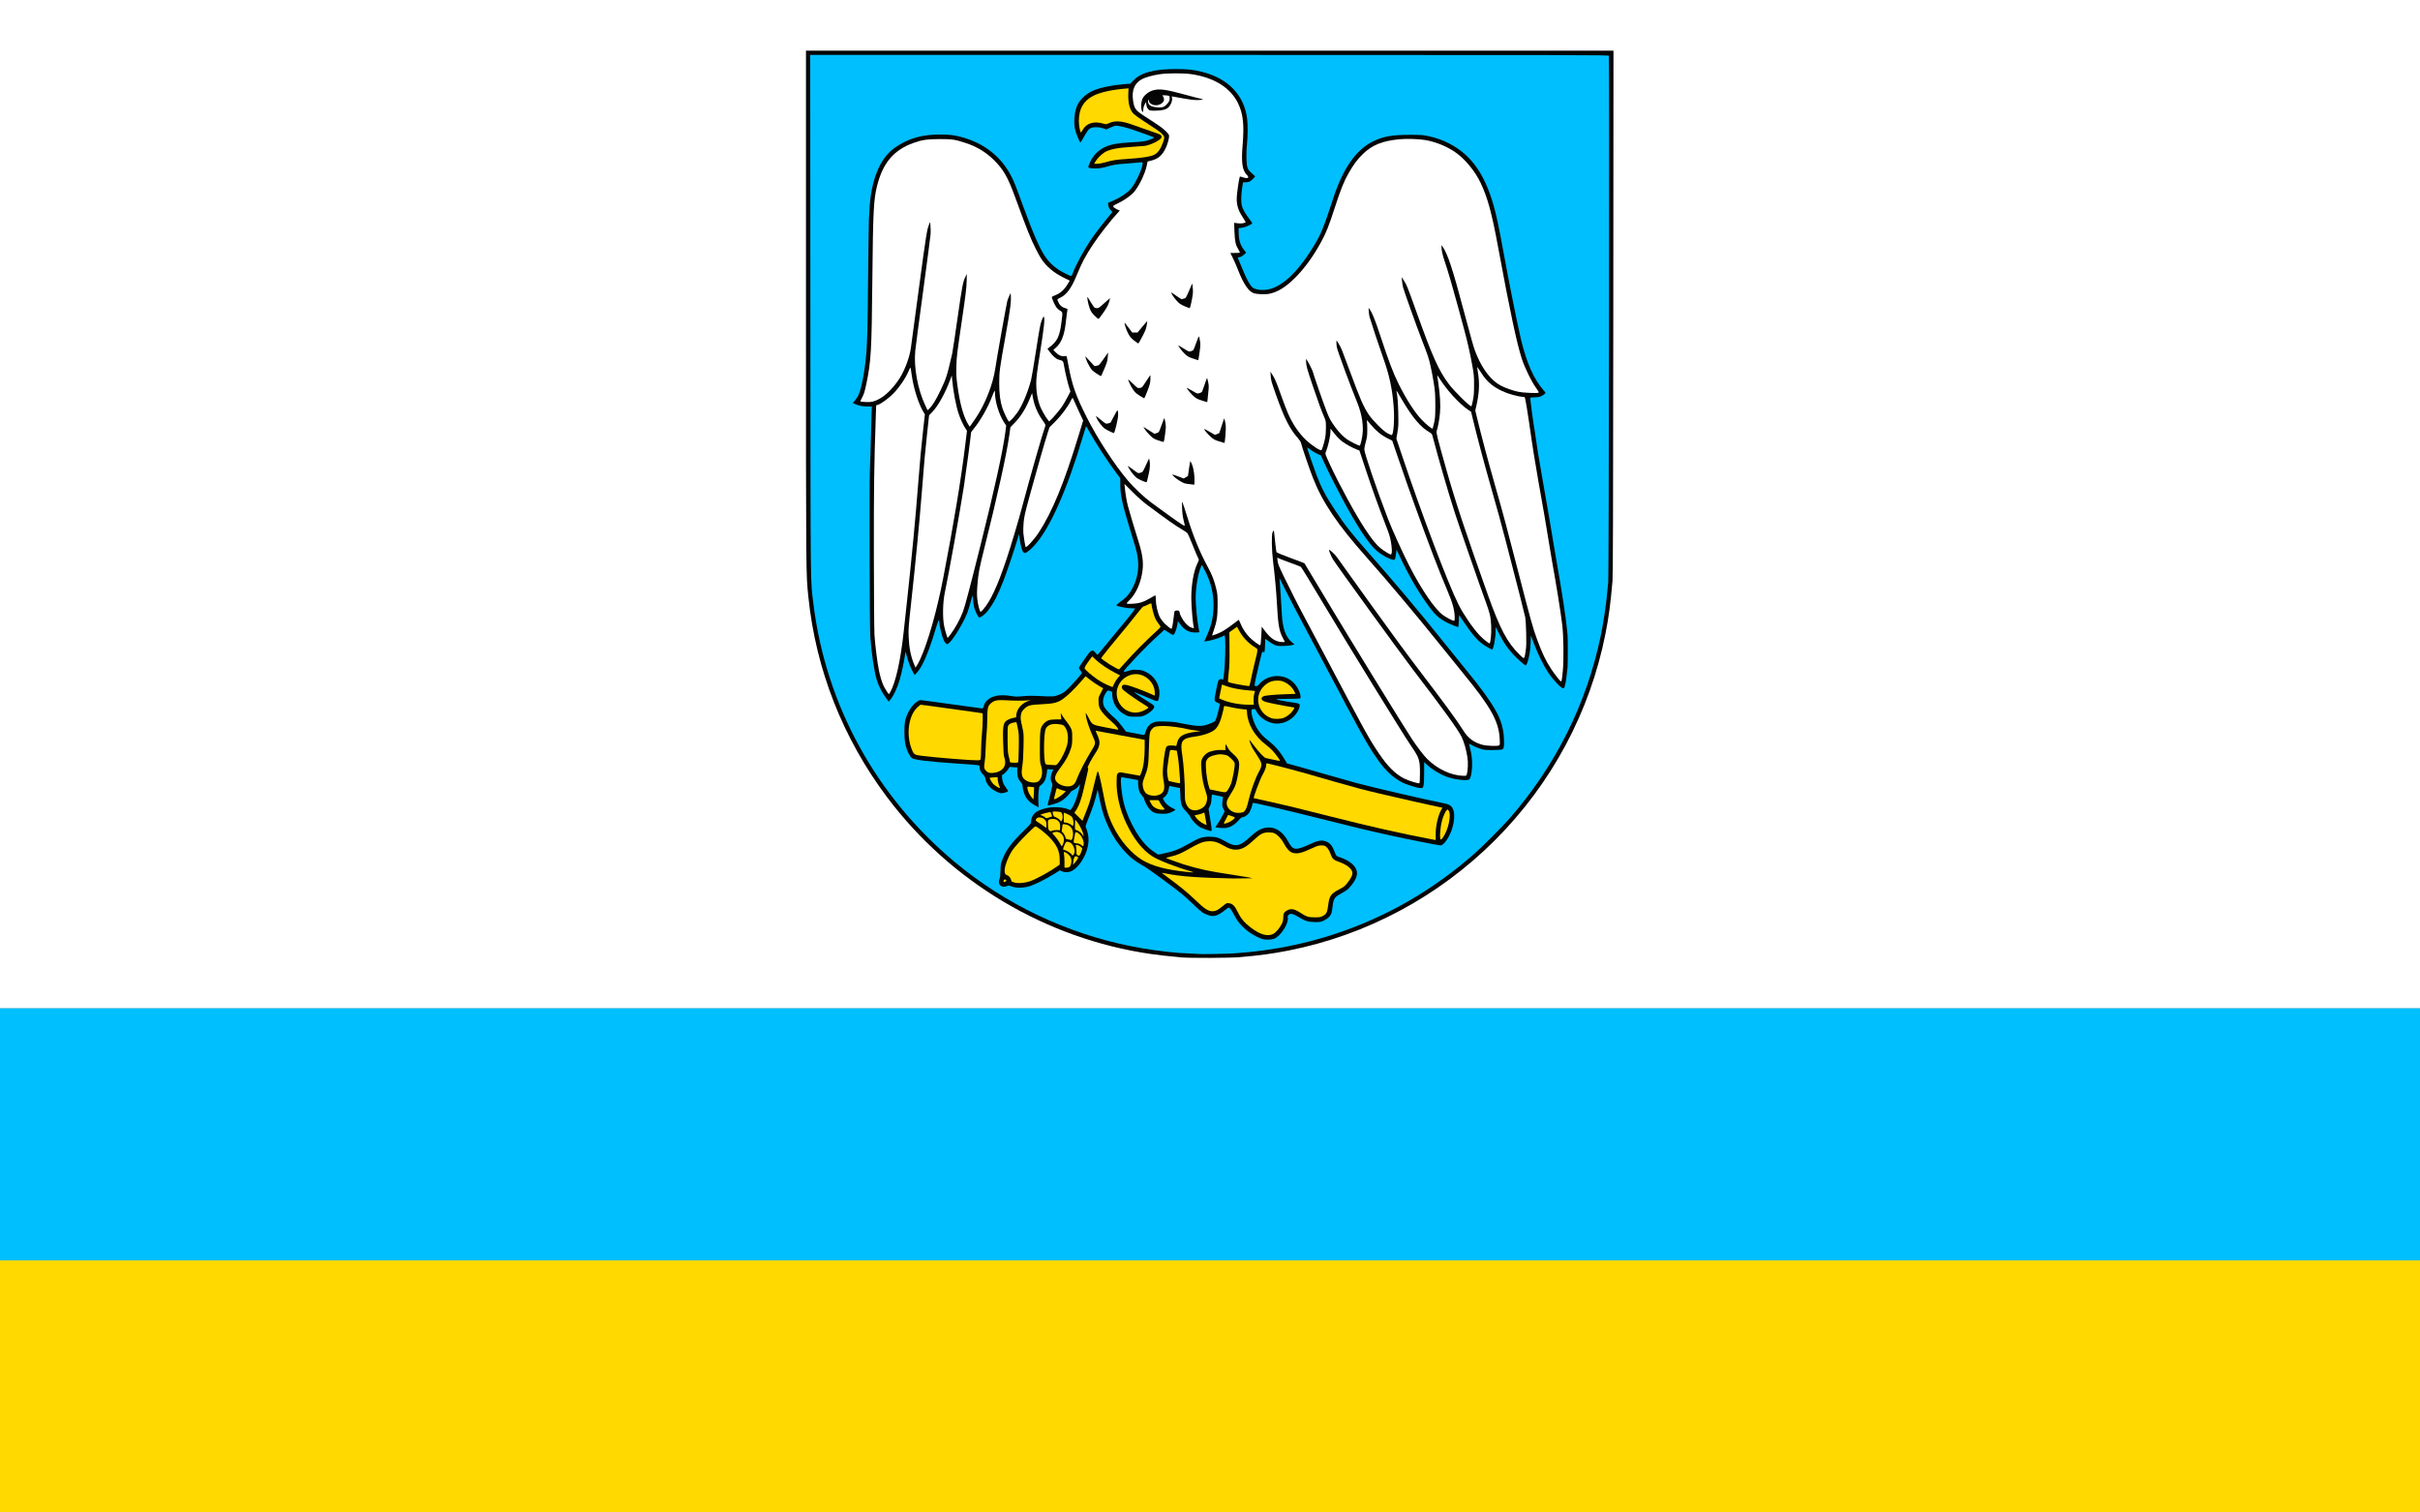 <?xml version="1.0" encoding="UTF-8" standalone="no"?>
<!-- Created with Inkscape (http://www.inkscape.org/) -->

<svg
   xmlns:dc="http://purl.org/dc/elements/1.1/"
   xmlns:cc="http://creativecommons.org/ns#"
   xmlns:rdf="http://www.w3.org/1999/02/22-rdf-syntax-ns#"
   xmlns:svg="http://www.w3.org/2000/svg"
   xmlns="http://www.w3.org/2000/svg"
   version="1.1"
   width="1600"
   height="999.998"
   id="svg2">
  <rect width="100%" height="100%" fill="#808080" stroke="none"/>
  <defs
     id="defs4" />
  <g
     transform="translate(-968.62,-213.017)"
     id="layer1">
    <rect
       width="1600"
       height="666.666"
       x="968.62"
       y="213.017"
       id="rect4006"
       style="fill:#ffffff;fill-opacity:1;fill-rule:nonzero;stroke:none" />
    <g
       transform="matrix(0.351,0,0,0.351,1946.469,458.689)"
       id="g4044">
      <path
         d="m -561.228,1103.425 c -30.939,-2.96 -41.88,-4.189 -57.5,-6.457 -196.913,-28.589 -376.312,-135.361 -496.41,-295.446 -83.143,-110.826 -133.943,-240.004 -148.047,-376.466 -4.63,-44.798 -4.534,-33.171 -4.538,-546.25 l -0.01,-483.25 760.518,0 760.518,0 -0.338,492.75 c -0.252,366.501 -0.639,496.209 -1.513,506.25 -3.781,43.459 -7.087,68.266 -13.238,99.317 -29.147,147.16 -101.299,282.01 -207.959,388.67 -106.43,106.43 -241.828,178.875 -388.67,207.959 -30.49,6.039 -54.237,9.268 -92.271,12.548 -19.33,1.667 -94.382,1.921 -110.546,0.374 z"
         id="path3148"
         style="fill:#050505" />
      <path
         d="m -463.458,1096.06 c 79.408,-5.112 153.362,-21.047 225.231,-48.532 83.749,-32.029 159.103,-77.721 229,-138.858 15.393,-13.464 53.001,-51.108 66.549,-66.614 87.128,-99.714 145.539,-216.583 171.931,-344 5.447,-26.298 10.553,-60.74 12.527,-84.5 0.343,-4.125 1.116,-12.225 1.718,-18 1.187,-11.389 2.355,-987.327 1.185,-990.376 -0.574,-1.497 -59.536,-1.624 -752.539,-1.624 l -751.915,0 0.33,491.25 c 0.36,535.241 -0.057,495.535 5.694,542.462 23.326,190.358 117.868,362.997 266.644,486.909 95.115,79.219 209.782,133.922 331.877,158.324 25.547,5.106 60.195,10.162 79.5,11.6 4.675,0.348 9.598,0.804 10.941,1.013 1.342,0.208 10.567,0.679 20.5,1.045 9.933,0.366 18.238,0.822 18.457,1.013 0.573,0.5 51.42,-0.407 62.371,-1.111 z"
         id="path3146"
         style="fill:#00bffe;fill-opacity:1" />
      <path
         d="m -407.592,1069.045 c -7.168,-2.013 -19.141,-8.366 -27.208,-14.436 -11.778,-8.863 -19.93,-18.435 -26.29,-30.87 -3.332,-6.515 -6.777,-11.883 -8.239,-12.841 -2.381,-1.56 -2.655,-1.532 -5.206,0.529 -13.156,10.628 -19.918,14.13 -27.285,14.13 -4.581,0 -14.332,-3.511 -19.507,-7.023 -2.695,-1.829 -10.751,-9.009 -17.901,-15.954 -7.15,-6.945 -16.375,-15.345 -20.5,-18.665 -17.927,-14.429 -64.144,-48.211 -71.132,-51.994 -17.012,-9.208 -29.502,-19.325 -41.004,-33.213 -10.886,-13.144 -16.899,-22.429 -24.709,-38.152 -8.48,-17.071 -13.268,-31.669 -17.989,-54.843 l -3.734,-18.332 -3.595,14.474 c -2.05,8.256 -6.05,20.43 -9.311,28.338 -3.144,7.625 -6.661,16.664 -7.816,20.086 l -2.1,6.222 2.194,6.278 c 4.666,13.349 4.564,25.812 -0.331,40.515 -5.332,16.016 -17.029,31.899 -27.473,37.308 -5.648,2.925 -13.96,3.214 -19.088,0.665 l -3.588,-1.784 -11.412,7.088 c -15.125,9.393 -34.413,19.098 -44.912,22.596 -11.214,3.737 -26.454,4.032 -34.806,0.673 -4.943,-1.987 -5.556,-2.029 -8.952,-0.61 -10.041,4.196 -17.924,-3.41 -13.743,-13.261 1.177,-2.772 1.729,-7.407 1.895,-15.912 0.21,-10.737 0.572,-12.899 3.439,-20.54 6.778,-18.063 17.472,-32.356 42.11,-56.281 11.643,-11.307 12.059,-11.854 12.08,-15.944 0.028,-5.472 2.805,-11.5 7.315,-15.88 3.898,-3.786 14.637,-7.986 25.097,-9.817 12.748,-2.231 30.656,-0.629 38.54,3.448 2.832,1.465 2.918,1.426 5.924,-2.662 5.334,-7.253 11.736,-25.422 14.56,-41.325 l 0.711,-4 -3.014,4.144 c -1.98,2.722 -4.925,5.048 -8.584,6.779 -3.064,1.449 -5.57,3.046 -5.57,3.549 0,0.502 -2.474,3.586 -5.497,6.851 -8.124,8.775 -16.169,13.602 -27.85,16.712 -5.408,1.44 -10.086,2.365 -10.394,2.057 -0.308,-0.308 0.399,-3.83 1.572,-7.826 1.172,-3.996 3.417,-12.726 4.987,-19.399 2.802,-11.909 2.822,-12.195 1.061,-15.5 -2.651,-4.975 -2.406,-13.191 0.586,-19.617 l 2.444,-5.25 -3.704,-0.014 c -2.037,-0.01 -4.648,-0.267 -5.803,-0.577 -1.945,-0.522 -2.14,-0.063 -2.671,6.265 -0.794,9.466 -3.961,17.398 -8.632,21.617 -2.099,1.896 -4.289,3.619 -4.867,3.828 -1.601,0.58 -3.218,20.194 -2.532,30.723 l 0.608,9.342 -6.28,-3.17 c -7.753,-3.914 -14.841,-10.418 -18.323,-16.815 -3.002,-5.515 -5.705,-14.995 -5.705,-20.006 0,-2.501 -1,-4.523 -3.824,-7.731 -4.732,-5.375 -6.176,-10.012 -6.176,-19.828 l 0,-7.634 -3.75,-0.011 c -2.062,-0.01 -5.325,-0.268 -7.25,-0.581 -3.23,-0.526 -3.649,-0.291 -5.426,3.046 -2.083,3.911 -9.807,11.546 -11.68,11.546 -1.507,0 -0.316,11.052 1.715,15.912 0.804,1.924 3.267,5.889 5.474,8.812 2.207,2.923 3.761,5.721 3.454,6.218 -1.108,1.793 -10.62,4.264 -13.984,3.633 -5.19,-0.974 -14.656,-6.112 -18.948,-10.286 -5.729,-5.571 -8.442,-10.167 -9.596,-16.251 -0.794,-4.187 -1.819,-6.141 -4.522,-8.616 -4.053,-3.712 -6.486,-8.896 -6.486,-13.819 0,-4.15 3.255,-3.617 -40.5,-6.631 -56.261,-3.875 -81.623,-6.914 -86.823,-10.403 -3.924,-2.633 -8.871,-12.302 -11.832,-23.124 -3.001,-10.971 -3.302,-39.522 -0.521,-49.446 4.209,-15.022 13.514,-28.926 23.059,-34.458 l 4.117,-2.386 23,2.95 c 12.65,1.623 38.56,5.187 57.577,7.922 19.017,2.734 35.462,4.972 36.543,4.972 1.465,0 2.258,-1.082 3.115,-4.25 4.485,-16.578 24.518,-23.986 51.765,-19.144 7.83,1.391 10.726,1.436 22.276,0.343 9.287,-0.879 18,-1.004 29,-0.414 28.034,1.502 29.662,1.399 39.175,-2.478 6.897,-2.81 9.818,-4.74 15.889,-10.5 6.159,-5.842 20.611,-21.827 26.024,-28.784 1.166,-1.498 0.933,-2.286 -1.76,-5.947 -1.707,-2.321 -3.103,-4.72 -3.103,-5.331 0,-0.611 4.878,-8.06 10.84,-16.553 9.588,-13.659 11.194,-15.477 13.908,-15.748 2.557,-0.255 3.61,0.369 6.328,3.75 1.793,2.231 3.587,4.056 3.987,4.056 0.4,0 6.769,-7.537 14.152,-16.75 7.383,-9.213 17.668,-21.7 22.855,-27.751 14.494,-16.907 33.941,-41.321 33.926,-42.59 -0.003,-0.225 -3.813,-0.475 -8.467,-0.556 -7.804,-0.136 -24.729,-3.54 -26.871,-5.404 -0.463,-0.403 2.687,-3.313 7,-6.466 10.924,-7.986 14.817,-11.91 19.825,-19.982 15.334,-24.72 18.362,-52.15 9.161,-83.003 -1.312,-4.398 -6.701,-22.172 -11.976,-39.497 -13.525,-44.421 -16.668,-59.541 -16.668,-80.186 l 0,-10.429 -7.862,-10.456 c -16.3,-21.68 -39.761,-57.843 -52.058,-80.242 -2.359,-4.297 -4.406,-7.672 -4.549,-7.5 -0.143,0.172 -2.383,7.512 -4.978,16.312 -30.878,104.725 -63.838,178.581 -93.746,210.067 -8.993,9.467 -15.295,13.778 -18.016,12.322 -3.456,-1.85 -6.681,-12.554 -8.602,-28.549 l -0.821,-6.839 -2.73,9 c -7.252,23.911 -21.07,64.747 -27.056,79.958 -10.628,27.006 -17.978,41.119 -28.76,55.223 -5.219,6.827 -14.084,13.688 -16.637,12.878 -1.86,-0.59 -6.759,-10.082 -9.063,-17.559 -0.947,-3.075 -2.964,-17.942 -3.188,-23.5 -0.044,-1.1 -1.758,4.319 -3.808,12.043 -2.05,7.723 -4.794,16.723 -6.098,20 -10.073,25.317 -32.598,60.098 -38.377,59.26 -2.979,-0.432 -5.989,-5.446 -9.008,-15.002 -2.778,-8.793 -5.645,-22.501 -5.645,-26.991 -5e-4,-6.538 -2.011,-2.488 -6.946,13.992 -12.595,42.058 -24.401,69.947 -34.106,80.566 l -5.235,5.728 -2.536,-4.253 c -4.086,-6.853 -9.115,-19.576 -11.759,-29.754 -1.352,-5.203 -2.611,-9.613 -2.797,-9.8 -0.186,-0.186 -0.641,2.26 -1.01,5.437 -1.143,9.843 -6.336,34.175 -10.091,47.276 -4.085,14.251 -11.607,30.48 -17.06,36.806 l -3.712,4.306 -5.366,-7.306 c -6.981,-9.507 -13.52,-22.218 -16.788,-32.638 -5.019,-16.004 -10.399,-51.926 -12.529,-83.669 -1.123,-16.737 -1.786,-291.313 -0.746,-309 0.356,-6.05 0.887,-22.025 1.182,-35.5 0.587,-26.898 1.251,-50.647 2.043,-73.131 l 0.516,-14.631 -8.28,-0.057 c -9.336,-0.064 -15.857,-1.298 -22.919,-4.336 l -4.828,-2.077 4.127,-4.634 c 2.27,-2.549 5.36,-7.334 6.867,-10.634 6.653,-14.568 13.527,-54.666 15.43,-90 1.276,-23.695 1.5,-32.535 2.005,-79 0.293,-26.95 0.795,-73.075 1.115,-102.5 0.32,-29.425 0.732,-55.3 0.915,-57.5 0.183,-2.2 0.627,-10.3 0.987,-18 2.645,-56.585 19.231,-98.214 47.021,-118.017 25.034,-17.839 50.557,-25.435 85.781,-25.529 16.499,-0.044 25.563,0.942 38.116,4.147 43.453,11.094 76.177,36.107 95.542,73.027 6.014,11.466 8.028,16.509 23.586,59.06 18.505,50.61 30.532,78.121 40.792,93.311 9.123,13.506 21.197,23.834 37.182,31.806 13.503,6.734 12.625,6.795 15.428,-1.064 4.503,-12.627 19.613,-40.813 31.284,-58.359 9.668,-14.534 22.711,-31.596 39.861,-52.144 l 3.139,-3.761 -3.533,-3.911 c -2.505,-2.773 -3.735,-5.257 -4.227,-8.535 -0.381,-2.543 -0.527,-4.739 -0.323,-4.88 0.204,-0.141 4.968,-2.188 10.587,-4.55 12.123,-5.096 25.168,-13.908 32.098,-21.683 8.663,-9.719 22.186,-38.647 22.186,-47.457 0,-3.049 -0.139,-3.16 -3.25,-2.589 -1.788,0.328 -12.998,1.275 -24.912,2.105 -21.411,1.492 -28.156,2.571 -40.838,6.53 -7.779,2.429 -19.548,3.529 -27.337,2.556 -5.048,-0.631 -5.663,-0.959 -5.663,-3.02 0,-1.272 1.871,-6.051 4.159,-10.621 5.718,-11.425 14.55,-20.21 25.927,-25.79 12.303,-6.034 24.386,-8.08 59.421,-10.062 12.115,-0.685 17.585,-1.445 22.5,-3.124 7.523,-2.571 12.386,-4.887 11.7,-5.574 -0.264,-0.264 -5.368,-2.212 -11.343,-4.33 -5.975,-2.118 -17.388,-6.173 -25.363,-9.012 -16.042,-5.711 -31.912,-9.44 -36.455,-8.567 -1.625,0.312 -6.061,1.999 -9.856,3.749 l -6.901,3.181 -5.144,-1.838 c -7.698,-2.751 -17.646,-3.209 -23.247,-1.069 -4.876,1.862 -6.634,4.124 -15.897,20.453 -2.2,3.878 -4.271,7.054 -4.602,7.056 -0.985,0.008 -6.578,-12.93 -9.076,-20.995 -4.324,-13.962 -2.625,-37.562 3.585,-49.818 5.688,-11.224 16.495,-21.153 29.083,-26.72 13.284,-5.875 35.427,-10.558 58.155,-12.3 l 12.145,-0.931 6.355,-6.477 c 14.338,-14.614 38.41,-21.064 78.855,-21.127 22.855,-0.036 34.005,1.165 50.823,5.475 48.688,12.475 78.587,43.791 84.147,88.13 1.385,11.049 1.296,32.697 -0.194,46.769 -1.757,16.603 -1.492,37.153 0.57,44.176 1.419,4.833 2.647,6.561 8.265,11.631 l 6.598,5.955 -3.779,4.183 c -4.895,5.418 -8.202,7.054 -14.261,7.054 l -4.931,0 -1.729,11.231 c -2.154,13.99 -2.214,26.837 -0.157,33.895 1.848,6.341 6.593,14.468 14.389,24.647 4.622,6.035 5.384,7.552 4.202,8.372 -4.551,3.158 -14.565,7.064 -19.383,7.561 l -5.56,0.574 0.02,6.61 c 0.046,15.5 2.685,24.602 9.887,34.11 l 4.166,5.5 -3.956,3.711 c -2.176,2.041 -5.23,3.991 -6.787,4.334 -5.581,1.228 -5.527,1.147 -3.498,5.186 1.042,2.073 4.664,10.745 8.051,19.27 6.911,17.398 14.27,30.417 19.044,33.692 7.062,4.844 23.495,5.493 35.348,1.395 26.238,-9.071 53.132,-36.541 80.61,-82.338 12.503,-20.838 17.971,-34.409 35.158,-87.249 18.302,-56.27 42.677,-91.385 74.457,-107.265 19.157,-9.572 36.191,-12.688 69.5,-12.712 20.601,-0.015 24.818,0.261 34.183,2.237 15.621,3.297 27.647,7.514 40.729,14.281 40.602,21.004 66.145,56.6 83.113,115.823 5.39,18.812 9.952,40.177 18.073,84.636 11.667,63.872 26.687,138.764 33.995,169.5 10.122,42.574 24.102,74.06 41.807,94.153 2.255,2.559 4.1,4.962 4.1,5.34 0,1.197 -4.357,4.551 -8.5,6.541 -2.872,1.38 -6.195,1.928 -11.781,1.944 -5.998,0.017 -7.914,0.368 -8.36,1.53 -0.495,1.289 7.009,56.838 8.127,60.169 0.217,0.648 1.566,9.873 2.997,20.5 1.431,10.627 3.695,25.173 5.032,32.323 1.337,7.15 4.048,22.9 6.026,35 1.978,12.1 4.879,28.75 6.447,37 1.569,8.25 4.037,22.425 5.484,31.5 1.448,9.075 3.93,23.7 5.516,32.5 1.586,8.8 3.401,19.825 4.034,24.5 0.633,4.675 3.358,20.65 6.056,35.5 8.81,48.5 17.783,107.156 19.427,127 0.365,4.4 0.845,9.125 1.068,10.5 0.607,3.748 0.597,54.742 -0.013,60.5 -2.026,19.145 -2.809,24.895 -4.327,31.75 -1.583,7.151 -1.909,7.75 -4.225,7.751 -3.648,0 -18.849,-16.036 -27.5,-29.014 -9.173,-13.761 -19.568,-34.707 -27.009,-54.426 l -6,-15.9 -0.601,14.419 c -0.626,14.997 -2.731,27.688 -6.083,36.669 -1.078,2.888 -2.435,5.25 -3.015,5.25 -1.854,0 -17.351,-13.656 -24.401,-21.503 -10.467,-11.649 -17.032,-21.305 -25.025,-36.806 l -7.317,-14.191 -0.029,7.757 c -0.05,13.519 -4.128,34.743 -6.676,34.743 -1.337,0 -11.731,-5.864 -16.853,-9.508 -11.254,-8.007 -21.857,-20.474 -37.971,-44.646 l -7.245,-10.867 -0.524,11.059 c -0.288,6.083 -0.749,11.285 -1.024,11.56 -0.768,0.768 -17.988,-6.285 -24.997,-10.239 -8.629,-4.867 -15.425,-10.271 -20.802,-16.539 -20.382,-23.759 -44.66,-63.761 -64.412,-106.128 l -5.971,-12.808 -1.241,8.596 c -0.682,4.728 -1.508,9.029 -1.836,9.558 -2.458,3.976 -21.442,-5.03 -35.166,-16.683 -14.174,-12.035 -36.888,-46.557 -63.727,-96.855 -13.671,-25.621 -26.616,-51.368 -34.484,-68.589 l -6.208,-13.589 -5.512,-2.285 c -3.032,-1.257 -8.857,-4.685 -12.946,-7.618 -4.088,-2.933 -7.433,-5.002 -7.433,-4.598 0,1.427 12.796,38.839 17.504,51.178 9.621,25.213 16.833,38.915 35.057,66.596 18.69,28.389 30.884,43.863 64.935,82.404 45.148,51.1 93.557,108.621 135.652,161.185 15.491,19.343 36.361,45.155 46.379,57.361 28.522,34.752 43.296,55.056 55.266,75.954 10.208,17.822 15.026,33.89 15.922,53.102 0.713,15.292 0.062,19.113 -3.518,20.636 -1.632,0.695 -8.814,1.156 -18.196,1.169 -14.94,0.02 -15.843,-0.098 -24.988,-3.254 -5.218,-1.801 -11.631,-4.593 -14.25,-6.205 -2.619,-1.612 -4.762,-2.672 -4.762,-2.356 0,0.316 0.87,4.024 1.933,8.241 3.229,12.811 4.375,23.637 3.763,35.545 -0.632,12.295 -2.731,21.443 -5.361,23.366 -4.261,3.115 -28.66,0.154 -42.835,-5.198 -13.472,-5.087 -27.241,-13.589 -37.5,-23.154 l -4.5,-4.196 -0.035,20.152 c -0.023,13.131 -0.471,21.632 -1.288,24.402 -1.213,4.11 -1.39,4.25 -5.375,4.25 -6.142,0 -27.246,-6.567 -35.802,-11.141 -16.398,-8.766 -30.964,-22.473 -44.767,-42.128 -16.257,-23.149 -24.107,-36.66 -58.232,-100.231 -3.306,-6.159 -30.224,-57.032 -45.769,-86.5 -15.834,-30.016 -29.263,-55.276 -37.747,-71 -9.842,-18.242 -19.983,-37.748 -32.234,-62 l -11.366,-22.5 0.556,6 c 0.626,6.75 3.13,45.972 4.054,63.5 1.349,25.572 7.47,42.102 19.129,51.655 l 4.615,3.781 -4.869,1.383 c -2.678,0.76 -10.044,1.45 -16.369,1.532 -10.277,0.133 -12.083,-0.114 -16.988,-2.326 -3.018,-1.361 -7.85,-4.399 -10.736,-6.75 -2.886,-2.351 -5.479,-4.274 -5.762,-4.274 -0.283,0 -0.517,2.812 -0.521,6.25 -0.004,3.438 -0.292,9.269 -0.641,12.96 -0.591,6.255 -0.765,6.639 -2.579,5.669 -1.07,-0.573 -2.089,-0.892 -2.265,-0.71 -0.58,0.6 -10.395,41.118 -12.473,51.488 -2.658,13.266 -2.653,13.343 0.881,13.343 2.196,0 3.681,-0.966 6.015,-3.913 7.123,-8.993 20.676,-15.087 33.553,-15.087 18.412,0 33.161,9.815 40.997,27.282 3.11,6.932 4.192,13.678 2.378,14.827 -0.747,0.473 -11.146,0.868 -23.109,0.876 -11.963,0.01 -21.75,0.397 -21.75,0.864 0,0.854 17.182,4.13 33,6.292 4.675,0.639 9.062,1.599 9.75,2.133 3.805,2.957 -1.322,15.426 -9.862,23.985 -10.055,10.078 -24.519,14.965 -37.93,12.818 -13.504,-2.162 -27.63,-12.153 -32.616,-23.069 -1.689,-3.698 -2.132,-4.011 -5.342,-3.77 -3.004,0.225 -3.545,0.655 -3.819,3.035 -0.619,5.391 2.786,18.187 7.247,27.228 5.934,12.028 13.39,20.757 26.133,30.594 11.46,8.847 20.85,19.808 29.072,33.938 l 4.383,7.532 10.742,2.86 c 5.908,1.573 30.767,8.659 55.242,15.748 24.475,7.089 53.725,15.357 65,18.373 32.229,8.621 127.66,30.762 161.5,37.468 13.472,2.67 16.969,4.651 20.108,11.392 5.92,12.715 0.729,39.792 -11.018,57.461 -4.935,7.423 -9.057,11.135 -12.367,11.135 -3.688,0 -63.629,-11.908 -95.223,-18.917 -46.499,-10.316 -63.047,-14.284 -133.093,-31.917 -58.454,-14.715 -119.979,-29.166 -124.173,-29.166 -1.017,0 -1.733,0.761 -1.733,1.843 0,3.119 -3.918,13.431 -6.541,17.216 -2.703,3.901 -8.98,7.941 -12.338,7.941 -1.158,0 -3.347,1.462 -4.864,3.25 -10.028,11.818 -19.492,17.179 -30.246,17.135 -3.581,-0.015 -8.645,-0.359 -11.252,-0.766 l -4.74,-0.739 4.936,-7.314 c 2.715,-4.023 6.685,-10.773 8.823,-15.001 l 3.888,-7.687 -2.405,-4.689 c -2.056,-4.008 -2.338,-5.706 -1.945,-11.689 0.253,-3.85 0.765,-7.924 1.137,-9.054 0.628,-1.905 -0.034,-2.187 -9.138,-3.891 -5.399,-1.01 -10.331,-2.028 -10.96,-2.262 -0.784,-0.292 -1.263,2.193 -1.521,7.891 -0.283,6.267 -1.01,9.678 -2.947,13.841 l -2.571,5.525 2.351,13.975 c 3.896,23.159 4.261,27.475 2.327,27.475 -2.376,0 -14.782,-4.341 -19.969,-6.987 -6.538,-3.335 -15.285,-12.163 -18.443,-18.614 -1.511,-3.086 -5.338,-8.15 -8.505,-11.255 -8.341,-8.176 -10.329,-13.833 -10.861,-30.894 -0.227,-7.287 -0.544,-13.25 -0.704,-13.25 -0.16,0 -4.666,-0.9 -10.012,-2 -5.346,-1.1 -9.845,-2 -9.997,-2 -0.152,0 -0.594,2.121 -0.983,4.713 -1.091,7.278 -3.4,12.028 -7.587,15.612 l -3.831,3.279 3,5.253 c 2.994,5.242 10.226,10.966 17.843,14.121 1.721,0.713 2.986,1.725 2.811,2.25 -0.175,0.525 -3.454,2.363 -7.288,4.085 -6.406,2.877 -7.818,3.128 -17.47,3.096 -12.852,-0.042 -17.484,-1.817 -24.184,-9.268 -4.001,-4.45 -9.816,-15.853 -9.816,-19.248 0,-0.597 -1.776,-3.103 -3.946,-5.569 -5.014,-5.697 -7.384,-12.778 -7.386,-22.074 -8.5e-4,-3.987 -0.039,-7.27 -0.085,-7.294 -0.046,-0.024 -7.139,-1.295 -15.763,-2.823 l -15.68,-2.779 -0.557,2.073 c -1.609,5.99 1.343,32.15 5.432,48.137 4.286,16.757 12.357,35.519 22.559,52.436 10.802,17.913 21.594,29.97 34.515,38.56 l 7.157,4.758 6.626,-1.312 c 22.88,-4.53 30.708,-7.501 52.626,-19.969 17.876,-10.168 24.589,-12.381 37.5,-12.359 12.347,0.021 17.754,1.641 31.04,9.298 18.14,10.455 26.207,8.98 44.758,-8.183 11.837,-10.952 18.354,-15.118 27.166,-17.368 17.919,-4.574 34.466,4.7 45.594,25.553 9.001,16.868 13.514,17.263 42.833,3.753 14.021,-6.46 21.45,-7.324 29.868,-3.47 6.464,2.959 10.484,8.136 14.349,18.479 1.39,3.718 3.059,7.27 3.709,7.893 0.65,0.623 3.658,1.923 6.683,2.889 13.699,4.376 24.876,12.148 29.378,20.427 5.246,9.648 2.587,19.431 -9.144,33.654 -5.474,6.637 -7.367,8.039 -21.234,15.736 -9.24,5.128 -11.464,8.893 -12.922,21.872 -0.538,4.79 -1.44,10.415 -2.003,12.5 -1.563,5.781 -6.368,10.818 -13.817,14.485 -6.207,3.056 -7.37,3.283 -16.714,3.271 -12.812,-0.017 -19.331,-1.948 -31.043,-9.195 -10.62,-6.572 -15.994,-7.775 -19.421,-4.348 -1.701,1.701 -2.022,2.867 -1.521,5.532 1.968,10.49 -13.31,34.202 -25.252,39.192 -5.295,2.212 -15.863,2.615 -22.17,0.843 z"
         id="path3144"
         style="fill:#050505" />
      <path
         d="m -387.697,1059.306 c 5.12,-2.587 12.336,-11.075 16.306,-19.184 2.044,-4.175 2.664,-6.934 2.664,-11.868 0,-7.46 1.806,-10.538 8.055,-13.726 6.865,-3.502 13.344,-2.201 24.194,4.859 11.472,7.465 14.986,8.599 26.767,8.636 9.337,0.029 11.071,-0.252 15.469,-2.511 6.822,-3.503 8.483,-6.811 10.128,-20.173 2.189,-17.782 5.117,-21.934 21.408,-30.348 7.722,-3.988 9.938,-5.729 14.526,-11.407 7.516,-9.302 10.716,-16.492 9.424,-21.172 -1.965,-7.115 -11.066,-13.939 -25.309,-18.976 -9.531,-3.37 -11.998,-5.49 -14.655,-12.591 -3.185,-8.513 -5.68,-12.836 -9.04,-15.663 -2.607,-2.194 -4.104,-2.626 -9.101,-2.626 -5.127,0 -7.651,0.771 -17.673,5.402 -19.979,9.23 -27.588,11.004 -36.544,8.517 -5.379,-1.494 -11.41,-7.937 -16.374,-17.495 -4.325,-8.328 -10.926,-15.569 -17.367,-19.053 -2.505,-1.355 -5.526,-1.841 -11.407,-1.838 -10.412,0.01 -15.438,2.569 -27.821,14.178 -14.467,13.564 -23.265,18.289 -34.055,18.289 -7.177,0 -13.056,-1.92 -22.43,-7.328 -12.09,-6.974 -18.969,-8.965 -29.194,-8.451 -10.3,0.517 -17.001,3.135 -36.31,14.181 -15.664,8.961 -22.142,11.705 -34.471,14.6 -5.071,1.19 -9.22,2.289 -9.22,2.442 0,0.635 22.419,8.832 34.192,12.502 27.437,8.553 48.209,12.977 89.808,19.127 11.275,1.667 24.775,3.862 30,4.878 l 9.5,1.847 -16.5,0.275 c -9.075,0.151 -18.075,0.243 -20,0.203 -67.151,-1.387 -99.287,-3.737 -126.25,-9.234 -4.812,-0.981 -8.75,-1.655 -8.75,-1.498 0,0.157 5.062,3.99 11.25,8.517 23.61,17.274 37.763,28.897 52.427,43.056 16.95,16.366 23.931,20.883 32.271,20.883 5.803,0 9.864,-2.06 19.18,-9.728 7.345,-6.045 7.389,-6.065 12.167,-5.321 6.637,1.033 10.491,5.096 16.534,17.436 5.796,11.834 12.453,19.663 24.329,28.612 17.49,13.179 31.347,17.068 41.872,11.751 z"
         id="path3142"
         style="fill:#ffd900;fill-opacity:1" />
      <path
         d="m -844.876,959.714 c 12.874,-4.767 37.579,-18.396 50.898,-28.08 l 4.25,-3.09 -0.026,-9.244 c -0.046,-16.428 -5.708,-28.374 -20.478,-43.204 -8.744,-8.779 -23.555,-20.025 -25.506,-19.366 -2.386,0.806 -22.989,21.111 -33.053,32.576 -9.407,10.716 -11.92,14.335 -16.451,23.699 -6.173,12.756 -9.043,23.352 -8.075,29.807 0.575,3.832 1.075,4.518 4.092,5.609 3.715,1.344 6.963,5.159 8.039,9.446 0.371,1.479 0.739,2.696 0.816,2.704 0.078,0.01 1.942,0.692 4.142,1.52 6.653,2.503 21.135,1.405 31.352,-2.378 z"
         id="path3140"
         style="fill:#ffd900;fill-opacity:1" />
      <path
         d="m -891.597,960.486 c 1.596,-0.854 1.76,-1.358 0.812,-2.5 -1.567,-1.888 -3.58,-1.817 -4.335,0.151 -1.362,3.551 -0.187,4.334 3.523,2.349 z"
         id="path3138"
         style="fill:#ffd900;fill-opacity:1" />
      <path
         d="m -541.228,941.906 c -31.098,-8.965 -63.357,-21.636 -75.287,-29.571 -18.158,-12.078 -34.217,-32.669 -47.793,-61.279 -12.545,-26.438 -19.084,-55.386 -18.275,-80.894 0.352,-11.082 0.523,-11.919 2.816,-13.776 1.743,-1.411 3.313,-1.813 5.49,-1.405 1.677,0.315 10.405,1.857 19.396,3.428 l 16.348,2.857 1.758,-4.105 c 4.625,-10.8 7.026,-27.615 7.039,-49.284 l 0.008,-14.179 -5.25,-1.058 c -6.684,-1.347 -86.545,-16.084 -87.16,-16.084 -0.253,0 1.166,3.487 3.153,7.75 6.466,13.87 5.548,21.097 -4.574,36.002 -2.209,3.253 -6.366,10.311 -9.236,15.684 -4.061,7.601 -4.923,9.952 -3.882,10.595 1.085,0.67 0.735,3.248 -1.85,13.648 -1.753,7.052 -4.361,18.221 -5.795,24.821 -4.4,20.253 -9.432,33.951 -15.795,43 l -2.11,3 7.641,7.57 7.641,7.57 7.023,-17.57 c 5.401,-13.512 8.104,-22.189 11.704,-37.57 4.858,-20.755 9.581,-38.748 10.046,-38.273 1.748,1.779 5.305,15.717 9.003,35.273 6.938,36.69 10.205,47.84 19.947,68.075 13.107,27.224 34.875,52.325 55.994,64.57 19.292,11.185 44.31,17.744 83,21.759 12.551,1.302 14.931,1.156 9,-0.553 z"
         id="path3136"
         style="fill:#ffd900;fill-opacity:1" />
      <path
         d="m -772.353,933.604 c 4.551,-1.73 6.226,-13.911 2.707,-19.682 -2.093,-3.432 -7.376,-7.769 -10.685,-8.771 -2.025,-0.613 -2.071,-0.439 -1.223,4.634 0.485,2.899 0.827,9.321 0.76,14.271 -0.067,4.95 -0.079,9.338 -0.027,9.75 0.133,1.06 5.485,0.932 8.469,-0.202 z"
         id="path3134"
         style="fill:#ffd900;fill-opacity:1" />
      <path
         d="m -756.1,918.191 c 1.627,-3.021 1.191,-4.013 -2.21,-5.037 -3.205,-0.964 -5.075,2.093 -5.753,9.402 l -0.603,6.5 3.511,-4 c 1.931,-2.2 4.206,-5.289 5.054,-6.865 z"
         id="path3132"
         style="fill:#ffd900;fill-opacity:1" />
      <path
         d="m -749.244,904.995 c 1.31,-3.222 2.061,-6.43 1.67,-7.129 -1.324,-2.366 -7.529,-6.31 -9.927,-6.31 -2.194,0 -2.319,0.26 -1.556,3.25 0.456,1.788 0.829,6.016 0.829,9.396 0,5.638 0.207,6.223 2.5,7.087 3.183,1.199 3.605,0.789 6.483,-6.294 z"
         id="path3130"
         style="fill:#ffd900;fill-opacity:1" />
      <path
         d="m -763.115,909.024 c 3.606,-5.504 -0.646,-18.833 -6.964,-21.831 -6.222,-2.952 -7.866,-2.304 -10.467,4.13 -3.798,9.394 -3.821,8.984 0.564,10.165 4.325,1.165 12.02,6.297 12.907,8.608 0.819,2.135 2.082,1.793 3.959,-1.072 z"
         id="path3128"
         style="fill:#ffd900;fill-opacity:1" />
      <path
         d="m -783.175,889.057 c 3.455,-9.047 0.103,-17.94 -7.916,-21.002 -3.557,-1.358 -5.085,-1.456 -8.487,-0.539 -2.282,0.615 -4.149,1.472 -4.149,1.904 0,0.433 1.174,1.878 2.608,3.212 3.381,3.142 10.705,13.39 12.959,18.131 0.969,2.039 2.103,3.497 2.519,3.24 0.416,-0.257 1.526,-2.482 2.467,-4.945 z"
         id="path3126"
         style="fill:#ffd900;fill-opacity:1" />
      <path
         d="m -744.583,889.006 c 0.209,-5.648 -3.668,-13.886 -8.467,-17.994 -5.691,-4.871 -7.412,-4.598 -8.154,1.294 -0.329,2.612 -1.056,6.457 -1.615,8.544 -1.559,5.821 -0.53,7.706 4.208,7.706 4.23,0 8.665,1.827 10.863,4.476 1.82,2.193 2.989,0.705 3.164,-4.026 z"
         id="path3124"
         style="fill:#ffd900;fill-opacity:1" />
      <path
         d="m -765.78,878.806 c 3.39,-12.206 -0.907,-22.548 -10.447,-25.149 -7.033,-1.917 -8.497,-1.548 -8.524,2.149 -0.013,1.788 -0.422,4.967 -0.91,7.066 -0.694,2.992 -0.576,3.935 0.55,4.367 1.896,0.728 6.383,8.452 6.383,10.987 0,1.568 1.015,2.215 4.75,3.024 2.612,0.566 5.291,1.092 5.953,1.168 0.662,0.076 1.672,-1.55 2.244,-3.612 z"
         id="path3122"
         style="fill:#ffd900;fill-opacity:1" />
      <path
         d="m -81.554,873.354 c -0.552,-15.581 4.32,-37.495 10.764,-48.417 l 1.984,-3.362 -2.211,-0.503 c -1.216,-0.277 -10.536,-2.272 -20.711,-4.433 -16.634,-3.533 -46.273,-10.272 -97,-22.054 -25.006,-5.808 -47.92,-11.866 -81.854,-21.639 -16.305,-4.696 -41.346,-11.902 -55.646,-16.012 -21.006,-6.038 -56.486,-15.331 -71.75,-18.792 -2.525,-0.573 -2.75,-0.38 -2.75,2.36 0,4.335 -2.687,11.622 -7.024,19.054 -4.522,7.747 -18.065,44 -16.437,44 0.974,0 59.506,13.277 71.961,16.324 7.7,1.883 39.2,9.768 70,17.521 82.626,20.799 133.164,32.229 192.5,43.535 4.125,0.786 7.725,1.473 8,1.527 0.275,0.054 0.353,-4.045 0.174,-9.109 z"
         id="path3120"
         style="fill:#ffd900;fill-opacity:1" />
      <path
         d="m -68.389,878.306 c 10.252,-13.651 16.732,-42.887 11.333,-51.128 -1.725,-2.633 -1.932,-2.696 -3.674,-1.12 -2.666,2.413 -6.923,11.886 -9.012,20.053 -3.701,14.472 -4.87,35.445 -1.976,35.445 0.488,0 1.986,-1.462 3.329,-3.25 z"
         id="path3118"
         style="fill:#ffd900;fill-opacity:1" />
      <path
         d="m -746.259,868.31 c -2.104,-6.521 -7.36,-16.122 -11.363,-20.755 l -3.024,-3.5 -0.235,6.25 c -0.498,13.23 -0.735,12.302 3.529,13.768 4.282,1.472 10.242,6.716 11.274,9.921 0.39,1.212 0.839,1.548 1.089,0.816 0.234,-0.685 -0.338,-3.61 -1.27,-6.5 z"
         id="path3116"
         style="fill:#ffd900;fill-opacity:1" />
      <path
         d="m -794.85,863.687 5.623,0.264 0.299,-5.654 c 0.358,-6.774 -1.504,-10.982 -6.097,-13.783 -3.752,-2.288 -11.015,-2.546 -14.672,-0.521 -2.363,1.308 -2.457,1.728 -2.166,9.714 0.244,6.697 0.701,8.774 2.311,10.508 1.891,2.036 2.212,2.075 5.544,0.683 2.07,-0.865 5.869,-1.368 9.159,-1.213 z"
         id="path3114"
         style="fill:#ffd900;fill-opacity:1" />
      <path
         d="m -815.167,849.025 c -1.658,-8.836 -16.626,-12.871 -19.448,-5.243 -0.737,1.991 -0.196,2.64 4.624,5.543 3.002,1.808 7.552,4.891 10.111,6.85 l 4.653,3.562 0.323,-3.796 c 0.177,-2.088 0.059,-5.2 -0.262,-6.915 z"
         id="path3112"
         style="fill:#ffd900;fill-opacity:1" />
      <path
         d="m -763.798,850.249 c 0.039,-1.544 -0.409,-4.71 -0.995,-7.036 -0.846,-3.36 -1.942,-4.783 -5.33,-6.927 -2.346,-1.484 -6.029,-3.321 -8.185,-4.081 l -3.92,-1.382 0.069,9.114 0.069,9.114 4.655,0.666 c 4.387,0.628 10.714,4.047 11.615,6.277 0.582,1.44 1.938,-2.416 2.022,-5.746 z"
         id="path3110"
         style="fill:#ffd900;fill-opacity:1" />
      <path
         d="m -515.044,842.556 c -1.136,-6.325 -2.163,-11.646 -2.281,-11.824 -0.119,-0.178 -1.501,0.341 -3.072,1.153 -1.571,0.812 -5.654,2.027 -9.075,2.7 l -6.219,1.224 1.732,2.984 c 2.491,4.293 9.65,10.333 15.598,13.16 2.822,1.341 5.188,2.363 5.257,2.271 0.069,-0.093 -0.804,-5.343 -1.94,-11.668 z"
         id="path3108"
         style="fill:#ffd900;fill-opacity:1" />
      <path
         d="m -473.842,850.096 c 5.028,-1.774 12.651,-6.889 13.478,-9.044 0.378,-0.985 -0.044,-1.766 -1.13,-2.092 -0.953,-0.285 -3.871,-1.355 -6.483,-2.376 -2.612,-1.021 -4.75,-1.547 -4.75,-1.169 0,0.379 -1.981,4.165 -4.403,8.414 -4.87,8.547 -4.606,9.051 3.288,6.266 z"
         id="path3106"
         style="fill:#ffd900;fill-opacity:1" />
      <path
         d="m -784.31,841.142 c 0.341,-1.82 0.049,-5.055 -0.65,-7.188 -1.006,-3.07 -1.896,-4.012 -4.269,-4.52 -3.69,-0.789 -12.988,-1.056 -13.652,-0.391 -1.055,1.055 1.65,9.514 3.043,9.514 2.359,0 9.987,4.902 11.224,7.212 1.073,2.004 1.235,2.032 2.417,0.416 0.697,-0.953 1.546,-3.222 1.888,-5.042 z"
         id="path3104"
         style="fill:#ffd900;fill-opacity:1" />
      <path
         d="m -809.091,839.715 5.137,-1.776 -1.295,-3.766 c -0.712,-2.071 -1.527,-3.998 -1.811,-4.282 -0.609,-0.609 -15.927,3.151 -18.341,4.502 -1.387,0.776 -1.175,1.038 1.275,1.576 1.616,0.355 4.279,1.741 5.918,3.08 3.558,2.907 2.795,2.852 9.117,0.666 z"
         id="path3102"
         style="fill:#ffd900;fill-opacity:1" />
      <path
         d="m -442.659,828.995 c 3.603,-3.258 5.828,-8.842 8.837,-22.173 3.633,-16.1 12.511,-40.589 19.194,-52.95 6.846,-12.661 6.674,-15.051 -2.077,-28.858 -3.471,-5.477 -7.592,-11.982 -9.157,-14.457 -2.831,-4.476 -7.328,-15.87 -6.565,-16.634 0.22,-0.22 3.829,4.22 8.02,9.867 9.273,12.494 19.647,23.493 22.827,24.202 18.588,4.146 26.133,5.617 26.568,5.183 0.765,-0.765 -8.304,-13.237 -14.173,-19.491 -2.774,-2.955 -8.257,-7.796 -12.185,-10.758 -20.915,-15.768 -34.485,-38.9 -35.561,-60.619 -0.157,-3.163 -0.643,-5.75 -1.08,-5.75 -5.089,0 -22.398,-2.607 -30.473,-4.59 -5.641,-1.385 -10.704,-2.243 -11.25,-1.905 -0.546,0.338 -0.993,1.457 -0.993,2.487 0,1.03 -1.342,7.078 -2.982,13.439 -3.134,12.154 -6.389,19.669 -11.125,25.683 -5.582,7.088 -21.243,13.235 -40.362,15.841 -25.324,3.452 -28.23,7.97 -23.506,36.545 2.338,14.145 4.958,53.935 4.674,71 -0.218,13.102 1.126,18.72 6.066,25.356 4.788,6.432 13.873,7.922 22.841,3.747 8.22,-3.827 11.683,-8.746 12.961,-18.411 0.494,-3.732 -0.027,-6.636 -2.543,-14.192 -4.658,-13.987 -6.833,-24.959 -8.07,-40.697 -1.251,-15.923 -0.685,-19.614 4.001,-26.082 1.628,-2.248 4.956,-5.256 7.394,-6.685 5.899,-3.457 17.387,-5.784 26.401,-5.348 l 7.25,0.351 0,-5.103 c 0,-2.807 0.286,-5.388 0.635,-5.738 0.349,-0.349 1.868,1.972 3.374,5.157 1.977,4.18 4.746,7.581 9.95,12.218 9.669,8.617 12.045,12.77 12.026,21.014 -0.018,7.547 -3.088,25.347 -6.173,35.789 -1.477,4.999 -4.379,10.775 -9.002,17.915 -3.752,5.796 -7.271,12.203 -7.819,14.237 -2.611,9.697 3.999,19.154 15.432,22.081 5.362,1.373 14.267,0.478 16.645,-1.672 z"
         id="path3100"
         style="fill:#ffd900;fill-opacity:1" />
      <path
         d="m -593.242,824.923 c 1.401,-0.537 1.194,-1.103 -1.37,-3.75 -1.661,-1.714 -4.332,-5.518 -5.936,-8.452 l -2.916,-5.335 -8.632,-0.165 c -4.748,-0.091 -8.632,-0.035 -8.632,0.125 10e-4,1.116 4.623,9.146 6.363,11.055 4.384,4.81 16.131,8.438 21.123,6.522 z"
         id="path3098"
         style="fill:#ffd900;fill-opacity:1" />
      <path
         d="m -837.968,783.039 c -0.143,-0.112 -3.072,-0.484 -6.51,-0.828 -6.134,-0.613 -6.25,-0.579 -6.25,1.823 0,4.247 3.874,13.015 7.758,17.558 l 3.742,4.377 0.76,-11.363 c 0.418,-6.25 0.643,-11.455 0.5,-11.566 z"
         id="path3096"
         style="fill:#ffd900;fill-opacity:1" />
      <path
         d="m -793.228,802.658 c 5.254,-3.026 14.5,-10.715 14.5,-12.059 0,-0.433 -1.841,-1.082 -4.092,-1.442 -2.25,-0.36 -5.894,-1.574 -8.097,-2.698 -2.203,-1.124 -4.238,-1.81 -4.524,-1.525 -0.285,0.285 -1.38,4.254 -2.434,8.82 -1.053,4.566 -2.157,9.089 -2.452,10.051 -0.773,2.519 1.316,2.182 7.098,-1.148 z"
         id="path3094"
         style="fill:#ffd900;fill-opacity:1" />
      <path
         d="m -600.327,796.206 c 7.507,-4.138 9.035,-10.975 5.989,-26.79 -1.2,-6.233 -1.467,-11.541 -1.046,-20.86 0.578,-12.81 3.819,-35.348 5.785,-40.235 1.416,-3.518 5.865,-4.784 13.611,-3.87 l 5.884,0.694 1.186,-4.992 c 3.218,-13.545 11.041,-18.306 35.69,-21.716 l 9,-1.245 -10.045,-1.224 c -5.525,-0.673 -11.825,-1.698 -14,-2.278 -11.374,-3.033 -34.274,-6.133 -45.266,-6.127 -13.582,0.01 -17.804,0.939 -21.443,4.738 -5.6,5.846 -6.052,8.416 -6.822,38.756 -0.788,31.029 -1.494,35.492 -8.471,53.5 -3.136,8.096 -3.606,10.324 -3.178,15.072 0.594,6.578 3.72,13.223 7.336,15.593 6.991,4.581 18.472,5.019 25.789,0.985 z"
         id="path3092"
         style="fill:#ffd900;fill-opacity:1" />
      <path
         d="m -472.695,787.505 c 1.782,-2.778 4.261,-7.615 5.507,-10.75 2.936,-7.383 7.832,-34.402 7.02,-38.734 -0.437,-2.328 -2.488,-5.04 -7.015,-9.275 -5.994,-5.607 -6.845,-6.06 -13.481,-7.18 -5.903,-0.996 -8.348,-0.937 -14.68,0.355 -9.88,2.015 -14.353,4.413 -17.198,9.223 -2.177,3.68 -2.282,4.636 -1.771,16.149 0.528,11.915 3.132,27.722 5.894,35.778 l 1.366,3.985 12.913,2.678 c 18.034,3.74 17.586,3.787 21.445,-2.228 z"
         id="path3090"
         style="fill:#ffd900;fill-opacity:1" />
      <path
         d="m -902.837,782.352 c -1.684,-3.147 -3.865,-11.765 -3.879,-15.329 l -0.012,-3.033 -7.25,0.395 c -3.987,0.217 -7.4,0.532 -7.584,0.7 -0.904,0.826 3.99,9.351 6.958,12.121 3.197,2.983 10.414,7.35 12.146,7.35 0.44,0 0.269,-0.992 -0.379,-2.204 z"
         id="path3088"
         style="fill:#ffd900;fill-opacity:1" />
      <path
         d="m -767.446,780.185 c 4.901,-2.088 7.285,-5.342 10.615,-14.488 3.703,-10.17 17.002,-35.902 25.802,-49.92 9.418,-15.003 9.518,-15.641 4.267,-27.221 -6.156,-13.577 -11.901,-29.958 -13.254,-37.793 -0.773,-4.475 -1.037,-7.908 -0.588,-7.63 0.45,0.278 2.632,3.993 4.849,8.255 7.495,14.406 6.24,13.661 31.527,18.724 12.1,2.423 22.809,4.414 23.798,4.425 2.849,0.03 -3.048,-7.781 -11.057,-14.646 -10.59,-9.077 -18.597,-17.736 -21.747,-23.518 -2.39,-4.387 -2.968,-6.804 -3.304,-13.817 -0.405,-8.44 -0.376,-8.561 4.086,-17.229 l 4.493,-8.729 -7.645,-4.41 c -4.205,-2.425 -11.67,-7.523 -16.59,-11.329 l -8.945,-6.919 -9.155,10.558 c -11.916,13.742 -26.316,27.528 -34.284,32.821 -9.931,6.597 -16.531,8.166 -39.144,9.306 -22.632,1.14 -25.913,2.023 -32.93,8.857 -4.072,3.966 -5.057,5.668 -6.05,10.451 -1.32,6.359 -1.009,9.28 2.658,24.964 2.446,10.463 2.518,11.719 2.061,36 -0.326,17.307 -1.024,28.483 -2.237,35.812 -2.814,17.002 -0.793,23.613 8.707,28.49 6.88,3.532 17.246,3.897 21.453,0.756 6.949,-5.188 9.058,-17.125 5.194,-29.399 -2.256,-7.166 -2.358,-8.746 -2.286,-35.5 0.086,-32.164 0.818,-36.6 7.215,-43.702 5.643,-6.265 10.612,-8.033 22.85,-8.132 l 10.285,-0.083 -0.575,-6.042 -0.575,-6.042 3.488,5.665 c 1.918,3.116 5.637,8.291 8.264,11.5 2.627,3.209 5.945,8.31 7.374,11.335 2.365,5.007 2.597,6.62 2.597,18 0,10.258 -0.416,13.845 -2.322,20 -3.625,11.707 -9.389,22.618 -17.697,33.5 -12.068,15.807 -14.413,22.059 -10.575,28.196 4.921,7.868 20.651,12.651 29.376,8.933 z"
         id="path3086"
         style="fill:#ffd900;fill-opacity:1" />
      <path
         d="m -111.228,756.256 c 0,-25.266 -1.001,-28.212 -18.077,-53.2 -14.697,-21.508 -118.698,-190.255 -162.089,-263 -23.293,-39.05 -43.134,-71.527 -44.092,-72.17 -0.958,-0.644 -10.067,-4.179 -20.242,-7.856 -10.175,-3.677 -19.801,-7.357 -21.39,-8.178 l -2.89,-1.492 0.685,6.348 c 0.562,5.204 2.498,10.135 10.738,27.348 10.584,22.108 31.924,64.121 39.873,78.5 2.585,4.675 19.443,36.4 37.464,70.5 78.828,149.165 83.264,157.205 102.794,186.313 16.242,24.208 31.192,39.048 47.555,47.206 8.546,4.261 27.327,10.021 28.672,8.794 0.597,-0.544 1,-8.254 1,-19.112 z"
         id="path3084"
         style="fill:#ffffff" />
      <path
         d="m -563.281,766.806 c -1.35,-20.924 -2.674,-34.387 -4.254,-43.25 l -1.693,-9.5 -5.825,-0.875 c -3.327,-0.5 -6.182,-0.5 -6.657,0 -0.761,0.8 -3.986,20.792 -5.578,34.58 -0.891,7.71 1.261,22.743 3.372,23.552 2.063,0.792 17.171,4.009 19.445,4.14 1.589,0.092 1.702,-0.732 1.191,-8.648 z"
         id="path3082"
         style="fill:#ffd900;fill-opacity:1" />
      <path
         d="m -22.731,757.806 c 1.823,-6.267 2.362,-21.355 1.085,-30.345 -1.996,-14.05 -6.758,-30.782 -11.264,-39.577 -7.764,-15.156 -31.767,-48.363 -90.951,-125.828 -26.593,-34.806 -142.84,-194.999 -151.302,-208.5 -2.868,-4.575 -8.022,-16.876 -7.352,-17.546 1.058,-1.058 10.415,7.395 14.538,13.131 2.337,3.253 30.31,42.239 62.162,86.636 31.852,44.397 71.606,98.622 88.342,120.5 50.638,66.193 76.375,101.263 87.445,119.153 9.391,15.177 20.206,23.24 37.301,27.808 6.816,1.821 26.807,2.509 30.389,1.045 1.739,-0.711 1.847,-1.659 1.365,-12 -1.543,-33.089 -16.524,-60.13 -68.269,-123.228 -9.923,-12.1 -30.846,-37.975 -46.495,-57.5 -40.93,-51.066 -96.917,-117.641 -134.975,-160.5 -56.373,-63.486 -83.748,-104 -102.365,-151.5 -6.481,-16.535 -20.777,-58.44 -22.17,-64.987 -0.435,-2.042 -2.782,-5.772 -5.665,-9 -15.596,-17.465 -25.595,-37.193 -41.315,-81.513 -9.134,-25.751 -9.445,-26.856 -10.126,-36 l -0.596,-8 3.116,4.791 c 5.407,8.313 7.7,13.651 16.649,38.746 4.798,13.455 10.72,29.036 13.16,34.625 9.002,20.62 20.267,37.352 33.931,50.396 10.873,10.38 27.489,21.273 29.401,19.274 1.258,-1.315 4.825,-12.956 6.671,-21.77 1.067,-5.092 1.687,-12.664 1.684,-20.561 -0.004,-11.864 -0.165,-12.863 -3.173,-19.641 -4.782,-10.776 -11.385,-28.845 -21.873,-59.859 -10.493,-31.03 -12.309,-37.662 -12.321,-45 l -0.008,-5 2.069,3 c 2.702,3.918 10.918,20.51 10.918,22.048 0,2.03 19.856,59.161 25.664,73.844 5.696,14.398 7.14,17.041 16.181,29.608 7.012,9.747 15.198,18.18 22.531,23.213 5.429,3.726 21.523,11.787 23.533,11.787 1.657,0 5.375,-16.528 5.856,-26.03 0.923,-18.248 -2.948,-37.503 -11.829,-58.846 -10.701,-25.716 -35.885,-94.171 -36.999,-100.571 -0.597,-3.43 -0.94,-7.767 -0.761,-9.638 l 0.325,-3.402 4.207,6.994 c 4.788,7.959 4.426,7.076 18.831,45.994 21.594,58.341 27.125,71.188 37.238,86.5 7.641,11.569 27.641,31.539 35.864,35.811 3.377,1.754 6.787,3.189 7.577,3.189 3.453,0 5.567,-28.385 3.874,-52 -2.457,-34.267 -8.098,-60.716 -20.046,-94 -7.038,-19.604 -22.145,-65.021 -25.55,-76.811 -0.367,-1.271 -0.99,-5.688 -1.384,-9.815 -0.701,-7.342 -0.678,-7.454 1.071,-5.189 4.853,6.283 10.501,19.949 19.351,46.815 17.198,52.212 25.365,73.807 35.927,95 14.526,29.145 30.203,53.439 43.308,67.111 8.438,8.803 19.591,17.864 20.667,16.788 0.238,-0.238 1.468,-5.151 2.733,-10.916 2.036,-9.278 2.297,-13.126 2.273,-33.483 -0.023,-19.92 -0.389,-25.344 -2.728,-40.5 -1.486,-9.625 -4.284,-24.46 -6.217,-32.967 -3.55,-15.621 -4.686,-19.009 -17.284,-51.533 -9.765,-25.209 -32.985,-90.392 -34.653,-97.277 -0.763,-3.148 -1.617,-8.64 -1.899,-12.205 l -0.512,-6.482 4.427,6.982 c 5.171,8.156 6.162,10.639 22.941,57.482 30.92,86.324 42.329,111.734 61.615,137.22 10.746,14.201 40.567,43.415 42.423,41.56 0.276,-0.276 1.472,-5.177 2.657,-10.891 1.74,-8.391 2.163,-13.947 2.197,-28.889 0.038,-16.619 -0.288,-20.33 -3.206,-36.5 -4.196,-23.254 -9.219,-45.516 -15.342,-68 -2.696,-9.9 -8.06,-29.7 -11.921,-44 -9.409,-34.856 -18.857,-67.128 -24.363,-83.224 -4.363,-12.754 -6.577,-22.486 -6.546,-28.776 l 0.015,-3 1.962,2.5 c 4.364,5.559 10.062,18.401 15.307,34.5 8.148,25.009 11.171,35.741 34.078,121 8.932,33.244 10.321,37.722 15.453,49.834 11.542,27.236 27.503,47.378 44.654,56.352 8.984,4.701 22.494,9.478 33.585,11.875 8.47,1.83 35.752,3.027 37.728,1.655 1.006,-0.699 -0.112,-2.872 -4.795,-9.314 -8.188,-11.264 -20.932,-37.272 -26.414,-53.902 -9.483,-28.77 -23.154,-92.988 -44.6,-209.5 -12.12,-65.844 -20.055,-95.032 -33.392,-122.82 -10.108,-21.061 -27.132,-42.179 -44.537,-55.248 -15.687,-11.779 -37.878,-21.218 -58.75,-24.99 -12.338,-2.23 -36.597,-2.966 -50.405,-1.529 -31.782,3.307 -49.977,10.66 -67.368,27.224 -10.308,9.818 -18.071,20.123 -27.164,36.059 -9.041,15.845 -14.843,30.317 -26.411,65.874 -11.398,35.034 -16.133,46.898 -25.718,64.43 -14.726,26.937 -30.374,48.548 -48.26,66.653 -17.62,17.836 -33.542,27.717 -49.775,30.89 -7.226,1.413 -22.632,0.775 -28.725,-1.19 -9.699,-3.127 -19.773,-18.115 -29.928,-44.527 -2.574,-6.695 -6.842,-16.483 -9.483,-21.75 l -4.803,-9.577 8.691,0 c 4.78,0 8.942,-0.251 9.249,-0.558 0.307,-0.307 -0.986,-3.12 -2.874,-6.25 -5.151,-8.541 -6.423,-14.317 -7.261,-32.97 -0.413,-9.197 -0.689,-16.823 -0.612,-16.947 0.077,-0.124 2.943,0.226 6.37,0.778 5.606,0.903 12.308,0.173 15.331,-1.669 0.373,-0.227 -2.214,-4.74 -5.75,-10.028 -9.511,-14.225 -12.425,-26.074 -10.54,-42.855 2.079,-18.505 4.643,-33.5 5.729,-33.5 0.622,0 3.045,0.675 5.383,1.5 9.115,3.216 13.058,0.887 7.544,-4.457 -8.698,-8.431 -10.867,-23.619 -8.062,-56.464 3.28,-38.413 0.942,-59.195 -8.897,-79.079 -14.188,-28.673 -44.225,-47.506 -86.274,-54.094 -14.712,-2.305 -46.738,-2.297 -61.622,0.015 -13.237,2.056 -26.521,5.819 -33.006,9.348 -13.722,7.468 -19.291,20.679 -16.657,39.511 2.221,15.875 4.536,19.064 21.974,30.268 26.654,17.125 33.93,22.259 39.75,28.049 5.068,5.041 6.25,6.822 6.25,9.416 0,4.652 -2.719,14.411 -6.08,21.824 -6.203,13.681 -14.181,20.802 -26.92,24.03 l -7.5,1.9 -1.688,8.087 c -3.071,14.709 -13.867,37.156 -23.582,49.033 -5.288,6.465 -18.325,15.747 -29.975,21.342 -9.432,4.53 -10.159,5.081 -9.164,6.94 0.595,1.111 3.554,3.152 6.576,4.536 l 5.495,2.516 -2.449,2.64 c -15.2,16.384 -36.409,43.514 -48.969,62.639 -13.849,21.089 -19.864,32.556 -30.161,57.5 -9.616,23.294 -18.468,35.356 -30.18,41.122 -5.829,2.869 -6.21,3.26 -5.362,5.49 3.148,8.279 7.235,12.366 14.365,14.362 3.462,0.969 4.527,1.709 4.194,2.913 -0.423,1.529 -1.119,6.828 -3.629,27.613 -2.523,20.897 -8.277,35.046 -17.649,43.399 l -5.368,4.785 4.94,5.019 c 5.321,5.405 10.807,7.559 16.808,6.597 2.754,-0.441 3.274,-0.183 3.705,1.843 0.276,1.296 1.674,8.657 3.109,16.357 6.845,36.751 13.794,56.448 34.043,96.5 20.589,40.724 51.818,88.804 77.635,119.523 11.279,13.421 30.851,31.835 44.358,41.733 49.114,35.992 61.774,44.751 62.965,43.56 0.174,-0.174 -0.788,-4.816 -2.138,-10.316 -1.715,-6.991 -2.593,-13.911 -2.918,-23 -0.449,-12.555 -0.41,-12.88 1.146,-9.5 0.886,1.925 4.746,13.625 8.578,26 11.65,37.619 23.492,66.421 39.267,95.5 7.593,13.997 11.71,24.722 15.355,40 2.369,9.931 2.623,12.895 2.614,30.5 -0.011,21.595 -1.574,31.771 -7.429,48.358 -1.646,4.665 -2.994,8.733 -2.994,9.04 0,1.144 14.713,-4.747 20.5,-8.208 7.1,-4.246 18.097,-12.014 24.79,-17.51 2.635,-2.163 4.946,-3.764 5.138,-3.557 0.191,0.207 1.716,3.61 3.388,7.562 4.115,9.724 9.243,17.507 16.548,25.114 5.68,5.915 18.139,15.2 20.396,15.2 0.583,0 1.35,-7.214 1.866,-17.527 l 0.875,-17.527 6.384,8.468 c 10.214,13.547 19.476,19.697 30.749,20.415 3.502,0.223 6.367,0.143 6.367,-0.177 0,-0.32 -1.549,-3.41 -3.442,-6.867 -7.296,-13.32 -9.282,-24.93 -11.598,-67.784 -1.203,-22.265 -3.612,-48.256 -7.09,-76.5 -2.658,-21.588 -3.174,-50.096 -0.999,-55.25 0.754,-1.788 1.726,-3.25 2.16,-3.25 0.434,0 1.068,3.938 1.41,8.75 0.548,7.718 3.458,31.54 3.894,31.877 2.096,1.618 13.53,6.288 30.556,12.478 11.765,4.278 21.736,8.141 22.157,8.586 0.421,0.445 20.23,33.434 44.018,73.309 38.509,64.548 145.447,238.481 159.079,258.737 9.753,14.493 21.788,30.197 27.582,35.99 19.595,19.594 45.712,31.779 68.976,32.183 5.177,0.09 5.208,0.071 6.294,-3.66 z"
         id="path3080"
         style="fill:#ffffff" />
      <path
         d="m -545.828,211.986 c -8.909,-1.035 -10.221,-1.49 -18.212,-6.317 -7.208,-4.354 -14.386,-10.748 -13.293,-11.841 0.159,-0.159 4.973,1.481 10.697,3.644 l 10.408,3.933 4,-2.319 4,-2.319 1.991,-14.106 c 1.095,-7.758 2.22,-14.104 2.5,-14.103 0.28,0.002 1.778,3.099 3.33,6.882 2.949,7.191 5.106,23.005 4.482,32.868 l -0.303,4.792 -9.601,-1.115 z"
         id="path3078"
         style="fill:#050505" />
      <path
         d="m -636.558,204.679 c -7.14,-3.169 -9.181,-4.669 -14.279,-10.501 -5.704,-6.524 -12.449,-17.669 -9.708,-16.041 0.725,0.431 4.693,3.319 8.818,6.419 9.971,7.494 9.382,7.243 14.072,5.981 3.997,-1.076 4.266,-1.425 9.132,-11.795 2.758,-5.877 5.485,-11.811 6.061,-13.186 1.018,-2.431 1.069,-2.389 1.833,1.5 1.427,7.262 0.935,15.374 -1.595,26.258 -1.373,5.908 -2.732,11.754 -3.019,12.992 -0.672,2.894 -1.346,2.797 -11.315,-1.627 z"
         id="path3076"
         style="fill:#050505" />
      <path
         d="m -489.539,131.474 c -8.048,-2.469 -10.198,-3.636 -15.841,-8.59 -5.845,-5.131 -13.098,-13.935 -12.194,-14.801 0.191,-0.182 4.829,2.265 10.307,5.44 l 9.961,5.771 4.039,-1.689 4.039,-1.689 4.593,-13.93 4.593,-13.93 1.222,4 c 0.672,2.2 1.477,6.781 1.789,10.181 0.591,6.445 -1.48,32.402 -2.57,32.207 -0.344,-0.062 -4.815,-1.398 -9.937,-2.969 z"
         id="path3074"
         style="fill:#050505" />
      <path
         d="m -604.715,129.47 c -7.615,-2.634 -9.221,-3.664 -15.619,-10.02 -3.922,-3.896 -8.182,-8.953 -9.466,-11.237 l -2.334,-4.153 2.454,1.596 c 1.349,0.878 6.054,3.843 10.454,6.589 l 8,4.993 4.169,-1.397 c 3.98,-1.334 4.294,-1.746 6.933,-9.091 5.999,-16.702 7.127,-19.441 7.65,-18.584 0.299,0.49 1.106,4.265 1.793,8.39 1.063,6.383 0.999,9.361 -0.435,20 -1.954,14.502 -2.33,16.026 -3.928,15.925 -0.65,-0.041 -5.002,-1.396 -9.67,-3.011 z"
         id="path3072"
         style="fill:#050505" />
      <path
         d="m -697.399,111.716 c -7.831,-3.979 -9.928,-5.61 -14.351,-11.16 -5.174,-6.492 -7.148,-9.689 -9.009,-14.584 l -0.987,-2.597 2.428,1.84 c 1.335,1.012 5.568,4.441 9.406,7.619 6.881,5.698 7.036,5.765 11.16,4.839 2.3,-0.517 4.391,-1.149 4.647,-1.405 0.256,-0.256 3.308,-5.961 6.782,-12.679 6.967,-13.472 7.557,-13.56 7.584,-1.131 0.013,5.909 -5.991,31.424 -7.826,33.258 -0.363,0.363 -4.788,-1.437 -9.832,-4 z"
         id="path3070"
         style="fill:#050505" />
      <path
         d="m -522.881,54.25 c -8.53,-2.832 -10.392,-3.9 -16,-9.178 -5.654,-5.322 -12.793,-14.515 -11.271,-14.515 0.318,0 4.837,2.541 10.041,5.647 9.171,5.473 9.581,5.611 13.304,4.495 2.113,-0.633 4.285,-1.712 4.827,-2.397 0.542,-0.685 2.892,-7.011 5.222,-14.058 2.331,-7.047 4.409,-12.642 4.618,-12.432 0.209,0.209 1.09,3.812 1.958,8.006 1.433,6.93 1.435,8.919 0.016,21.811 -0.859,7.802 -1.561,14.578 -1.561,15.057 0,1.226 -0.371,1.145 -11.153,-2.435 z"
         id="path3068"
         style="fill:#050505" />
      <path
         d="m -639.403,45.233 c -6.99,-4.439 -8.885,-6.28 -13.075,-12.698 -4.015,-6.15 -8.249,-15.332 -8.249,-17.887 0,-0.303 3.938,3.314 8.75,8.039 8.606,8.448 8.819,8.582 12.957,8.128 4.129,-0.453 4.342,-0.67 11.403,-11.611 3.958,-6.132 7.626,-11.599 8.152,-12.149 0.61,-0.638 0.804,2.093 0.537,7.541 -0.362,7.385 -1.141,10.397 -5.755,22.25 -2.935,7.54 -5.608,13.679 -5.94,13.643 -0.332,-0.036 -4.283,-2.402 -8.78,-5.257 z"
         id="path3066"
         style="fill:#050505" />
      <path
         d="m -720.728,3.541 c -7.538,-5.118 -9.026,-6.662 -13.145,-13.629 -2.555,-4.321 -5.361,-10.332 -6.236,-13.357 l -1.591,-5.5 8.736,9.322 8.736,9.322 4.28,-0.705 c 4.112,-0.677 4.617,-1.183 12.818,-12.822 l 8.538,-12.117 -0.666,8.5 c -0.566,7.217 -1.496,10.462 -6.166,21.5 -3.025,7.15 -5.793,13.508 -6.152,14.129 -0.421,0.728 -3.671,-0.921 -9.153,-4.643 z"
         id="path3064"
         style="fill:#050505" />
      <path
         d="m -539.448,-24.773 c -7.896,-2.716 -10.029,-3.962 -14.847,-8.671 -5.311,-5.191 -12.788,-14.977 -12.026,-15.739 0.192,-0.192 4.747,2.421 10.123,5.808 9.466,5.964 9.891,6.122 13.504,5.04 2.052,-0.615 4.173,-1.678 4.714,-2.363 0.541,-0.685 2.936,-6.758 5.322,-13.495 2.386,-6.737 4.633,-12.25 4.994,-12.25 0.361,0 1.246,3.451 1.968,7.669 1.141,6.673 1.086,9.369 -0.424,20.75 -1.886,14.216 -2.385,16.621 -3.423,16.502 -0.375,-0.043 -4.832,-1.506 -9.903,-3.25 z"
         id="path3062"
         style="fill:#050505" />
      <path
         d="m -649.792,-58.603 c -6.332,-5.15 -8.048,-7.257 -11.559,-14.194 -3.447,-6.81 -7.129,-18.299 -6.147,-19.182 0.149,-0.134 3.421,3.96 7.271,9.097 l 7,9.34 5,0.022 5,0.022 9,-10.86 c 4.95,-5.973 9.135,-10.739 9.299,-10.59 0.164,0.148 -0.316,3.832 -1.068,8.187 -1.095,6.338 -2.707,10.442 -8.085,20.581 -3.695,6.965 -7.068,12.88 -7.496,13.145 -0.428,0.264 -4.124,-2.241 -8.214,-5.567 z"
         id="path3060"
         style="fill:#050505" />
      <path
         d="m -724.019,-105.234 c -5.698,-5.742 -7.093,-7.886 -9.574,-14.716 -2.616,-7.201 -5.097,-20.494 -3.826,-20.494 0.278,0 3.088,4.465 6.244,9.922 3.675,6.353 6.496,10.125 7.843,10.486 5.619,1.508 7.211,0.702 17.619,-8.922 5.659,-5.233 10.46,-9.344 10.668,-9.136 0.208,0.208 -0.706,3.795 -2.032,7.971 -1.778,5.598 -4.442,10.485 -10.147,18.609 -4.255,6.059 -8.274,11.464 -8.931,12.009 -0.854,0.709 -3.098,-0.925 -7.865,-5.729 z"
         id="path3058"
         style="fill:#050505" />
      <path
         d="m -554.828,-123.243 c -7.239,-3.115 -9.553,-4.731 -14.614,-10.201 -5.22,-5.642 -11.064,-14.6 -10.106,-15.491 0.176,-0.164 4.325,2.58 9.221,6.097 4.896,3.517 9.396,6.392 10,6.389 0.605,-0.003 2.713,-0.454 4.686,-1.002 3.448,-0.958 3.814,-1.527 9.486,-14.744 l 5.899,-13.748 0.69,4.5 c 0.38,2.475 0.73,7.2 0.778,10.5 0.106,7.209 -4.8,31.52 -6.347,31.451 -0.601,-0.027 -4.963,-1.714 -9.693,-3.75 z"
         id="path3056"
         style="fill:#050505" />
      <path
         d="m -635.742,-493.504 c -1.414,-5.895 -0.753,-13.983 1.631,-19.941 2.502,-6.253 11.207,-13.556 19.044,-15.976 12.706,-3.925 23.891,-2.48 62.271,8.04 13.988,3.834 27.142,7.245 29.232,7.579 6.798,1.087 2.953,2.358 -7.136,2.358 -6.644,0 -14.85,-0.939 -25.191,-2.882 -8.435,-1.585 -17.025,-3.132 -19.089,-3.437 l -3.752,-0.556 0.603,3.768 c 0.762,4.768 -2.432,12.585 -6.915,16.925 -4.313,4.175 -12.498,6.182 -25.207,6.182 -9.848,0 -10.173,-0.073 -12.888,-2.907 -2.015,-2.103 -2.965,-4.35 -3.437,-8.125 l -0.652,-5.219 -2.395,4.27 c -1.449,2.582 -2.503,6.277 -2.669,9.348 -0.361,6.711 -1.916,6.968 -3.45,0.572 z"
         id="path3054"
         style="fill:#050505" />
      <path
         d="m -593.018,-499.194 c 1.748,-0.963 4.774,-3.775 6.725,-6.25 2.895,-3.674 3.548,-5.349 3.556,-9.125 0.009,-4.383 -0.154,-4.658 -3.115,-5.25 -1.719,-0.344 -4.938,-0.625 -7.155,-0.625 -3.999,0 -4.016,0.016 -2.175,2.05 1.078,1.191 1.855,3.546 1.855,5.623 0,2.825 -0.754,4.264 -3.603,6.874 -8.114,7.436 -23.521,4.638 -25.034,-4.547 -0.35,-2.125 -0.529,-2.237 -1.196,-0.748 -1.006,2.249 -0.083,5.89 2.211,8.723 3.743,4.622 21.666,6.724 27.931,3.275 z"
         id="path3052"
         style="fill:#ffffff" />
      <path
         d="m -904.819,753.478 c 11.202,-4.955 14.985,-14.47 10.644,-26.774 -1.131,-3.207 -1.7,-10.872 -2.189,-29.491 -0.88,-33.519 0.224,-37.546 11.649,-42.509 2.468,-1.072 6.34,-2.249 8.604,-2.614 l 4.117,-0.665 0.566,-5.482 c 1.207,-11.699 12.187,-23.07 25.435,-26.342 2.738,-0.676 1.718,-0.741 -3.734,-0.238 -9.012,0.832 -27.063,0.706 -43.633,-0.306 -13.885,-0.847 -20.002,0.483 -25.854,5.621 -5.996,5.264 -6.899,9.088 -7.058,29.877 -0.078,10.175 -0.657,22.584 -1.288,27.576 -0.631,4.992 -1.385,17.367 -1.677,27.5 -0.291,10.133 -1.139,21.881 -1.884,26.107 -0.745,4.226 -1.13,8.951 -0.855,10.5 0.643,3.63 4.837,8.111 8.711,9.308 4.248,1.312 13.03,0.327 18.446,-2.069 z"
         id="path3050"
         style="fill:#ffd900;fill-opacity:1" />
      <path
         d="m -791.079,735.306 c 5.602,-7.537 12.56,-21.856 14.943,-30.75 3.646,-13.604 1.841,-28.463 -4.36,-35.89 -2.416,-2.894 -3.606,-3.4 -10.234,-4.35 -13.276,-1.902 -21.607,0.907 -25.353,8.548 -3.951,8.06 -4.388,58.7 -0.568,65.838 0.753,1.407 2.532,1.84 8.684,2.11 4.255,0.187 8.751,0.431 9.989,0.542 1.708,0.153 3.374,-1.309 6.897,-6.049 z"
         id="path3048"
         style="fill:#ffd900;fill-opacity:1" />
      <path
         d="m -866.876,708.757 c 0.329,-24.986 0.202,-27.398 -1.988,-37.554 l -2.34,-10.853 -4.279,0.587 c -5.816,0.797 -10.088,3.174 -11.538,6.418 -0.86,1.926 -1.131,9.613 -0.941,26.761 0.226,20.458 0.563,25.098 2.25,30.997 1.091,3.816 1.984,7.932 1.984,9.147 0,2.049 0.526,2.231 7.25,2.503 3.987,0.162 7.7,-0.066 8.25,-0.505 0.605,-0.483 1.139,-11.338 1.352,-27.5 z"
         id="path3046"
         style="fill:#ffd900;fill-opacity:1" />
      <path
         d="m -938.602,729.056 c 0.351,-1.65 0.7,-9.525 0.777,-17.5 0.076,-7.975 0.799,-21.25 1.606,-29.5 1.516,-15.503 2.004,-38.5 0.816,-38.5 -0.371,0 -17.809,-2.458 -38.75,-5.463 -20.941,-3.005 -47.02,-6.612 -57.953,-8.015 l -19.879,-2.552 -4.255,3.487 c -18.445,15.115 -23.812,53.67 -11.466,82.369 3.458,8.039 4.771,8.767 18.979,10.528 25.768,3.193 92.963,8.586 103.494,8.305 5.804,-0.154 6.014,-0.255 6.632,-3.16 z"
         id="path3044"
         style="fill:#ffd900;fill-opacity:1" />
      <path
         d="m -628.339,679.306 c 2.608,-8.944 6.839,-14.498 13.38,-17.564 5.478,-2.567 6.418,-2.683 21.232,-2.608 8.525,0.043 18.425,0.625 22,1.292 3.575,0.668 13.684,2.602 22.464,4.298 20.135,3.89 28.941,3.671 41.036,-1.022 4.4,-1.707 8.939,-3.763 10.087,-4.568 2.249,-1.578 5.11,-10.112 8.29,-24.731 l 1.882,-8.652 -3.85,-1.736 c -7.619,-3.436 -7.553,-2.941 -3.241,-24.106 3.459,-16.979 4.065,-18.925 6.233,-19.999 1.566,-0.776 3.219,-0.879 4.75,-0.297 1.292,0.491 2.363,0.567 2.381,0.168 0.018,-0.399 0.693,-5.675 1.5,-11.725 1.768,-13.246 3.039,-52.992 2.035,-63.65 l -0.72,-7.65 -7.174,3.292 c -6.73,3.088 -19.495,6.684 -27.866,7.849 l -3.692,0.514 3.541,-7.678 c 9.309,-20.185 13.095,-35.105 14.001,-55.178 1.162,-25.758 -5.273,-51.628 -18.806,-75.608 l -3.267,-5.788 -1.878,4.306 c -5.358,12.286 -9.718,38.555 -9.692,58.391 0.018,13.458 3.017,44.089 5.435,55.514 0.852,4.023 1.549,7.736 1.549,8.25 0,0.514 -3.487,0.925 -7.75,0.913 -11.87,-0.034 -20.658,-4.955 -28.902,-16.186 l -3.833,-5.222 -0.687,4.805 c -1.088,7.607 -4.6,18.109 -6.688,19.998 -1.83,1.657 -2.252,1.512 -10.017,-3.417 l -8.106,-5.146 -17.093,15.79 c -15.788,14.584 -36.419,35.758 -53.363,54.764 -4.714,5.288 -6.553,8.023 -5.735,8.528 0.662,0.409 4.46,-0.348 8.439,-1.682 6.084,-2.041 8.671,-2.364 16.269,-2.032 7.83,0.342 10.039,0.872 16.565,3.971 18.451,8.762 28.731,28.654 24.851,48.084 -1.797,8.997 -1.059,8.986 -21.418,0.294 -18.654,-7.965 -26.33,-10.95 -25.033,-9.734 2.072,1.941 17.381,12.14 27.25,18.154 9.024,5.499 10.25,6.577 10.25,9.012 0,3.82 -8.125,11.256 -16.777,15.355 -6.395,3.03 -7.309,3.185 -18.723,3.185 -11.566,0 -12.246,-0.12 -18.806,-3.328 -14.202,-6.944 -23.453,-20.332 -24.595,-35.594 l -0.599,-8.002 -3.888,-1.477 c -3.755,-1.426 -3.956,-1.394 -5.855,0.952 -7.433,9.18 -9.298,20.453 -4.83,29.196 2.245,4.393 11.86,14.498 21.682,22.785 2.259,1.907 7.504,8.008 11.656,13.56 l 7.548,10.094 12.344,2.263 c 6.789,1.244 13.919,2.62 15.844,3.056 6.502,1.474 6.756,1.345 8.389,-4.256 z"
         id="path3042"
         style="fill:#00bffe;fill-opacity:1" />
      <path
         d="m -367.228,652.031 c 6.27,-2.656 13.07,-8.111 16.426,-13.178 1.69,-2.552 3.074,-4.986 3.074,-5.408 0,-0.422 -2.138,-1.066 -4.75,-1.43 -10.848,-1.515 -42.234,-7.691 -48.485,-9.541 -6.974,-2.064 -9.399,-4.344 -8.301,-7.804 0.316,-0.996 1.725,-2.334 3.13,-2.975 3.642,-1.659 18.868,-3.113 41.186,-3.932 l 19.28,-0.708 -2.512,-5.035 c -3.527,-7.071 -9.949,-13.23 -17.523,-16.807 -5.551,-2.622 -7.622,-3.058 -14.5,-3.053 -9.66,0.01 -16.776,2.821 -24.02,9.497 -20.276,18.689 -13.356,51.733 12.796,61.101 6.28,2.249 18.002,1.897 24.2,-0.729 z"
         id="path3040"
         style="fill:#ffd900;fill-opacity:1" />
      <path
         d="m -636.583,640.582 c 6.053,-1.88 13.866,-6.288 13.846,-7.812 -0.005,-0.393 -4.167,-3.258 -9.25,-6.368 -11.193,-6.848 -30.708,-20.414 -36.51,-25.381 -3.161,-2.706 -4.231,-4.351 -4.231,-6.508 0,-4.331 2.942,-5.509 9.913,-3.967 6.336,1.401 29.014,9.775 42.837,15.817 l 9.25,4.043 0,-5.231 c 0,-21.058 -20.752,-38.54 -41.25,-34.75 -14.398,2.662 -25.17,12.447 -29.285,26.605 -4.502,15.485 3.4,33.76 17.781,41.125 9.21,4.717 17.204,5.438 26.899,2.427 z"
         id="path3038"
         style="fill:#ffd900;fill-opacity:1" />
      <path
         d="m -424.562,620.155 c -0.242,-4.793 0.175,-9.273 1.184,-12.714 0.857,-2.922 1.38,-5.49 1.163,-5.707 -0.217,-0.217 -5.934,-0.807 -12.703,-1.312 -15.077,-1.123 -33.009,-4.666 -42.128,-8.324 -3.751,-1.505 -6.944,-2.58 -7.095,-2.389 -0.151,0.191 -1.405,6.092 -2.786,13.114 l -2.511,12.767 4.606,2.049 c 13.179,5.863 32.209,9.666 49.125,9.815 l 11.519,0.102 -0.374,-7.401 z"
         id="path3036"
         style="fill:#ffd900;fill-opacity:1" />
      <path
         d="m -1108.995,603.806 c 10.267,-18.325 19.476,-59.633 25.248,-113.25 0.503,-4.675 3.174,-29.2 5.935,-54.5 9.504,-87.087 16.637,-161.947 21.582,-226.5 3.114,-40.647 5.661,-68.069 9.539,-102.702 l 2.934,-26.202 -3.441,-5.798 c -8.547,-14.4 -17.53,-42.639 -20.987,-65.97 -2.975,-20.083 -2.233,-18.802 -5.952,-10.271 -6.32,14.496 -17.003,30.237 -29.029,42.773 -8.128,8.473 -22.544,19.02 -28.837,21.096 l -3.473,1.146 -0.654,18.714 c -3.301,94.476 -3.848,133.559 -3.695,263.714 0.089,75.455 0.592,141.616 1.141,150 1.315,20.097 5.508,53.264 8.578,67.854 2.395,11.382 5.961,22.797 9.104,29.146 2.166,4.376 8.678,14.481 9.338,14.491 0.311,0 1.511,-1.679 2.667,-3.741 z"
         id="path3034"
         style="fill:#ffffff" />
      <path
         d="m -679.949,576.555 3.858,-4.347 -9.456,-4.814 c -12.94,-6.588 -28.085,-16.839 -36.229,-24.522 l -6.785,-6.401 -2.445,3.292 c -9.608,12.94 -12.639,18.08 -11.698,19.838 1.445,2.7 14.934,14.191 23.212,19.774 7.889,5.32 15.19,9.238 23.723,12.73 l 5.46,2.235 3.25,-6.719 c 1.788,-3.696 4.986,-8.675 7.108,-11.066 z"
         id="path3032"
         style="fill:#ffd900;fill-opacity:1" />
      <path
         d="m -429.743,580.806 c 1.24,-6.463 4.399,-20.525 7.019,-31.25 7.139,-29.221 7.177,-25.958 -0.356,-30.83 -12.497,-8.082 -21.822,-18.142 -29.114,-31.408 l -3.626,-6.597 -7.204,5.15 -7.204,5.15 0.268,30.517 c 0.218,24.745 -0.086,33.544 -1.603,46.517 -1.146,9.796 -1.506,16.238 -0.929,16.614 2.715,1.77 27.654,6.699 39.379,7.783 0.649,0.06 2.056,-4.803 3.37,-11.647 z"
         id="path3030"
         style="fill:#ffd900;fill-opacity:1" />
      <path
         d="m 155.683,581.929 c 0.343,-0.895 1.339,-9.107 2.212,-18.25 1.963,-20.557 1.421,-65.587 -1.038,-86.123 -2.873,-24 -11.223,-76.198 -19.116,-119.5 -1.404,-7.7 -3.625,-20.975 -4.936,-29.5 -2.903,-18.867 -16.371,-97.887 -17.054,-100.056 -0.424,-1.347 -3.077,-16.823 -12.421,-72.444 -1.109,-6.6 -2.911,-18.3 -4.005,-26 -7.33,-51.597 -12.09,-80.907 -13.259,-81.648 -0.712,-0.452 -2.502,-0.828 -3.979,-0.836 -4.342,-0.025 -16.479,-2.834 -25.942,-6.004 -17.273,-5.787 -31.213,-14.21 -40.984,-24.764 -5.1,-5.509 -7.635,-8.991 -15.831,-21.747 -2.224,-3.461 -3.048,-4.228 -2.678,-2.494 0.294,1.379 1.279,8.129 2.188,15 2.401,18.149 1.139,35.774 -4.192,58.551 l -1.652,7.057 3.222,13.443 c 7.872,32.844 21.013,82.226 34.049,127.943 16.198,56.809 20.999,74.666 42.481,158 25.135,97.508 28.65,110.16 36.658,131.949 9.474,25.777 16.162,39.793 26.678,55.907 6.12,9.379 16.922,23.144 18.161,23.144 0.447,0 1.093,-0.732 1.436,-1.627 z"
         id="path3028"
         style="fill:#ffffff" />
      <path
         d="m -667.637,549.556 c 19.654,-21.965 37.745,-40.191 62.244,-62.706 3.116,-2.863 5.665,-5.576 5.665,-6.027 0,-0.451 -1.864,-3.284 -4.143,-6.294 -2.279,-3.01 -4.969,-7.315 -5.977,-9.566 -2.367,-5.282 -6.874,-22.097 -6.877,-25.657 -10e-4,-1.512 -0.412,-2.75 -0.913,-2.75 -0.501,0 -3.763,1.35 -7.25,2.999 -3.487,1.65 -6.834,3 -7.438,3 -0.604,4e-4 -3.979,3.644 -7.5,8.097 -17.533,22.173 -29.006,36.331 -36.806,45.418 -9.852,11.478 -34.439,42.09 -34.914,43.471 -0.789,2.292 32.334,23.051 33.89,21.24 0.343,-0.399 4.852,-5.451 10.019,-11.226 z"
         id="path3026"
         style="fill:#ffd900;fill-opacity:1" />
      <path
         d="m -1052.735,542.175 c 14.641,-31.766 31.54,-91.239 43.507,-153.119 19.992,-103.372 33.373,-184.264 41.562,-251.247 l 3.209,-26.247 -2.537,-3.834 c -4.539,-6.859 -9.777,-18.138 -13.241,-28.512 -4.964,-14.865 -10.422,-43.702 -12.157,-64.226 l -0.654,-7.732 -2.815,7.653 c -8.976,24.402 -22.549,49.146 -32.988,60.136 l -6.959,7.326 -3.917,35.841 c -3.697,33.831 -5.09,49.367 -10.029,111.841 -4.542,57.454 -11.185,126.079 -20.086,207.5 -4.605,42.123 -5.029,47.912 -4.509,61.5 0.824,21.52 4.157,38.029 10.861,53.781 l 2.035,4.781 2.489,-3.663 c 1.369,-2.014 4.173,-7.316 6.231,-11.781 z"
         id="path3024"
         style="fill:#ffffff" />
      <path
         d="m 87.941,526.056 c 1.22,-7.898 1.419,-14.942 0.949,-33.506 -0.328,-12.929 -1.093,-26.204 -1.702,-29.5 -0.984,-5.33 -15.656,-62.763 -36.02,-140.994 -10.273,-39.464 -15.591,-58.828 -29.935,-109 -11.797,-41.263 -25.044,-91.185 -32.944,-124.153 l -3.152,-13.153 -5.355,-3.556 c -16.444,-10.918 -41.069,-37.922 -54.812,-60.107 -2.034,-3.283 -3.687,-5.533 -3.675,-5 0.013,0.533 0.903,6.819 1.978,13.969 3.438,22.859 4.558,42.841 3.208,57.258 -1.176,12.563 -4.002,27.994 -6.158,33.627 -1.209,3.158 1.032,12.102 18.444,73.615 16.912,59.747 36.794,119.668 78.305,236 22.656,63.491 36.379,89.323 59.233,111.495 9.649,9.361 9.054,9.719 11.635,-6.995 z"
         id="path3022"
         style="fill:#ffffff" />
      <path
         d="m 22.294,501.376 c 1.623,-13.249 0.785,-32.705 -1.888,-43.82 -1.124,-4.675 -4.139,-14.125 -6.701,-21 -9.505,-25.515 -51.524,-146.443 -59.261,-170.546 -13.283,-41.386 -29.645,-97.771 -42.078,-145.013 -0.843,-3.202 -1.926,-4.54 -5.133,-6.343 -16.917,-9.508 -32.257,-27.545 -51.962,-61.099 -11.149,-18.985 -11.159,-18.999 -10.55,-16 1.831,9.024 2.727,20.423 3.222,41 0.503,20.887 0.335,24.85 -1.512,35.639 l -2.079,12.139 9.841,29.361 c 37.52,111.936 87.477,243.839 107.284,283.264 9.316,18.543 27.02,44.425 39.241,57.367 7.457,7.897 18.267,16.479 19.689,15.631 0.35,-0.208 1.198,-4.97 1.886,-10.582 z"
         id="path3020"
         style="fill:#ffffff" />
      <path
         d="m -995.61,495.27 c 9.536,-12.898 17.631,-27.682 23.553,-43.017 3.707,-9.598 12.838,-44.163 33.734,-127.696 25.56,-102.179 41.632,-175.422 46.104,-210.114 l 1.626,-12.614 -4.452,-6.886 c -9.3,-14.385 -16.664,-38.817 -16.679,-55.336 -0.005,-5.766 -0.817,-4.66 -5.471,7.45 -8.047,20.938 -22.378,46.086 -34.669,60.837 -2.675,3.211 -4.864,6.271 -4.864,6.8 0,3.875 -9.889,78.083 -13.518,101.441 -7.359,47.366 -28.294,164.021 -35.914,200.123 -3.957,18.747 -4.483,48.616 -1.123,63.799 2.097,9.478 5.709,21.505 6.451,21.48 0.332,-0.011 2.682,-2.831 5.222,-6.266 z"
         id="path3018"
         style="fill:#ffffff" />
      <path
         d="m -577.817,480.806 c 0.862,-3.273 1.765,-9.611 3.691,-25.897 0.456,-3.855 0.748,-4.196 4.147,-4.833 3.756,-0.705 6.252,0.97 6.252,4.194 0,3.618 6.521,15.231 11.293,20.114 5.443,5.568 8.279,7.429 13.083,8.584 2.364,0.568 2.769,0.41 2.272,-0.884 -1.788,-4.659 -4.846,-39.602 -4.859,-55.526 -0.021,-24.933 4.379,-50.139 11.286,-64.643 1.609,-3.379 2.925,-6.656 2.925,-7.283 0,-0.627 -1.107,-3.325 -2.46,-5.995 -1.353,-2.67 -5.664,-12.892 -9.579,-22.717 -3.916,-9.824 -7.912,-19.128 -8.881,-20.675 -1.059,-1.691 -6.112,-5.287 -12.671,-9.018 -9.991,-5.684 -26.292,-17.183 -62.409,-44.028 -8.769,-6.518 -18.853,-15.381 -28.773,-25.29 l -15.273,-15.256 0.612,6.703 c 0.961,10.522 3.33,24.954 5.533,33.696 2.175,8.633 13.395,46.341 20.517,68.953 7.171,22.766 9.233,37.57 7.386,53.039 -2.81,23.534 -12.597,45.402 -25.867,57.798 -6.223,5.813 -5.719,6.172 7.677,5.469 12.058,-0.633 20.319,-3.292 32.386,-10.422 4.961,-2.932 9.421,-5.33 9.911,-5.33 0.49,0 0.891,3.776 0.891,8.39 0,9.642 3.483,24.682 7.595,32.797 1.415,2.793 4.673,7.336 7.239,10.095 4.459,4.796 12.875,11.639 14.377,11.692 0.391,0.014 1.156,-1.663 1.699,-3.725 z"
         id="path3016"
         style="fill:#ffffff" />
      <path
         d="m -45.728,464.628 c 0,-14.581 -3.616,-28.145 -14.014,-52.572 -15.875,-37.295 -34.559,-86.044 -59.961,-156.449 -12.784,-35.432 -19.621,-54.954 -35.911,-102.526 l -7.867,-22.975 -9.432,-4.742 c -11.422,-5.742 -21.98,-14.513 -31.771,-26.393 -7.054,-8.559 -7.178,-8.653 -6.405,-4.822 0.434,2.149 0.742,9.532 0.685,16.407 -0.087,10.501 -0.547,14.02 -2.872,22 -1.522,5.225 -2.755,11.525 -2.74,14 0.045,7.033 23.983,77.331 44.295,130.076 8.16,21.189 26.821,62.413 40.028,88.424 22.795,44.893 48.734,82.813 64.198,93.847 6.358,4.537 18.133,10.65 20.516,10.652 0.831,5e-4 1.25,-1.651 1.25,-4.927 z"
         id="path3014"
         style="fill:#ffffff" />
      <path
         d="m -934.457,448.678 c 13.924,-15.413 27.622,-44.807 44.557,-95.622 8.371,-25.118 21.023,-67.354 28.24,-94.278 17.446,-65.085 39.532,-142.228 44.702,-156.141 0.763,-2.052 0.073,-3.57 -4.545,-10 -9.604,-13.373 -15.715,-27.523 -18.714,-43.331 -0.832,-4.384 -1.529,-8.258 -1.549,-8.61 -0.02,-0.352 -1.541,3.202 -3.38,7.897 -7.774,19.852 -17.561,35.719 -29.787,48.289 l -7.704,7.921 -2.106,15.082 c -5.013,35.906 -22.284,114.115 -46.634,211.173 -10.037,40.009 -11.804,49.415 -13.445,71.587 -0.934,12.626 -0.957,18.969 -0.093,26.562 1.161,10.212 4.599,23.351 6.109,23.351 0.464,0 2.42,-1.745 4.347,-3.878 z"
         id="path3012"
         style="fill:#ffffff" />
      <path
         d="m -164.316,341.174 c 0.775,-4.13 -0.826,-18.958 -2.928,-27.118 -2.051,-7.963 -4.218,-14.152 -11.028,-31.5 -10.627,-27.073 -24.335,-65.393 -35.663,-99.694 l -11.293,-34.194 -4.5,-1.689 c -8.386,-3.147 -21.469,-10.363 -28.5,-15.719 -4.178,-3.183 -9.922,-9.061 -14.25,-14.584 l -7.25,-9.252 0,3.993 c 0,9.996 -4.218,28.999 -9.032,40.689 -1.19,2.889 -0.739,4.165 8.479,24 18.307,39.394 47.873,93.536 66.047,120.949 12.96,19.547 20.597,28.961 29.041,35.798 6.126,4.96 17.077,11.659 19.104,11.686 0.626,0.008 1.424,-1.506 1.773,-3.366 z"
         id="path3010"
         style="fill:#ffffff" />
      <path
         d="m -829.362,303.37 c 25.521,-38.991 48.094,-93.959 75.241,-183.223 l 8.488,-27.91 -7.975,-17.09 c -4.386,-9.4 -8.731,-19.003 -9.656,-21.34 -0.924,-2.337 -1.992,-4.25 -2.373,-4.25 -0.381,0 -1.72,2.138 -2.975,4.75 -5.484,11.41 -17.623,27.846 -28.988,39.25 l -11.46,11.5 -3.38,10.5 c -5.536,17.198 -19.456,65.733 -32.248,112.438 -10.837,39.568 -12.1,45.055 -13.107,56.916 -0.613,7.219 -0.821,16.056 -0.463,19.636 0.782,7.827 3.34,23.35 4.23,25.668 1.025,2.672 16.048,-13.676 24.667,-26.844 z"
         id="path3008"
         style="fill:#ffffff" />
      <path
         d="m -947.543,87.056 c 17.431,-25.981 31.945,-62.951 36.314,-92.5 2.933,-19.836 21.443,-123.502 22.855,-128 0.777,-2.475 2.477,-6.75 3.779,-9.5 l 2.366,-5 0.33,4 c 0.97,11.772 -0.873,26.077 -9.726,75.5 -11.455,63.952 -12.06,68.451 -12.084,89.872 -0.023,20.42 1.809,34.717 6.102,47.628 2.699,8.116 9.606,22.534 11.952,24.947 1.066,1.096 7.649,-5.658 15.057,-15.447 9.388,-12.406 20.463,-38.308 26.937,-63 1.082,-4.125 5.319,-29.188 9.416,-55.695 6.278,-40.62 7.944,-49.479 10.601,-56.368 2.206,-5.721 3.412,-7.763 4.019,-6.805 2.119,3.345 0.54,18.561 -6.733,64.868 -6.469,41.19 -7.62,50.384 -7.632,61 -0.017,14.829 2.244,29.064 6.476,40.771 2.838,7.851 10.632,21.77 15.554,27.776 l 2.268,2.768 2.618,-2.408 c 5.288,-4.863 17.502,-19.374 21.994,-26.13 2.541,-3.822 7.07,-11.64 10.064,-17.374 l 5.444,-10.425 -2.054,-6.239 c -2.85,-8.66 -7.515,-28.231 -9.678,-40.599 -1.976,-11.304 -1.555,-10.765 -10.237,-13.099 -5.135,-1.38 -10.896,-6.337 -16.903,-14.542 l -4.392,-6 3.296,-2.5 c 15.471,-11.734 19.782,-20.815 23.275,-49.031 2.215,-17.89 2.295,-17.334 -2.932,-20.397 -2.457,-1.44 -5.756,-4.52 -7.33,-6.845 -2.635,-3.892 -8.202,-16.549 -8.202,-18.649 0,-0.496 3.223,-2.166 7.162,-3.711 9.022,-3.54 16.245,-9.99 22.234,-19.854 l 4.458,-7.343 -11.229,-5.502 c -18.463,-9.047 -32.544,-20.823 -42.146,-35.248 -2.167,-3.256 -6.676,-11.32 -10.02,-17.92 -10.343,-20.416 -17.017,-37.083 -39.448,-98.5 -13.793,-37.765 -21.831,-51.917 -39.476,-69.5 -15.387,-15.333 -33.181,-26.078 -54.524,-32.927 -20.062,-6.438 -24.385,-7.074 -48.011,-7.063 -23.338,0.011 -33.546,1.497 -49.419,7.198 -37.241,13.375 -57.673,37.432 -68.617,80.792 -6.558,25.984 -7.675,48.311 -8.972,179.341 -1.306,131.928 -2.401,151.018 -11.058,192.772 -3.318,16.001 -4.718,20.418 -8.944,28.221 -1.641,3.029 -2.767,5.724 -2.502,5.989 0.265,0.265 4.879,0.693 10.254,0.952 10.562,0.509 14.561,-0.372 24.538,-5.402 12.609,-6.357 27.604,-21.374 38.914,-38.97 9.771,-15.202 19.018,-39.948 21.353,-57.139 0.804,-5.919 7.793,-57.788 15.531,-115.263 13.377,-99.353 14.874,-108.601 19.253,-118.954 l 1.461,-3.454 0.729,7.777 c 0.401,4.277 0.49,11.232 0.198,15.454 -0.292,4.223 -6.623,52.452 -14.069,107.177 -7.446,54.725 -14.102,105.245 -14.793,112.267 -3.05,31 4.523,72.474 18.744,102.659 l 4.441,9.427 3.555,-3.427 c 5.765,-5.556 12.001,-15.78 20.838,-34.162 10.857,-22.583 12.309,-27.161 22.047,-69.505 0.789,-3.432 5.292,-33.357 10.006,-66.5 8.51,-59.831 10.198,-68.65 14.977,-78.259 l 2.487,-5 -0.32,14.5 c -0.264,11.982 -1.933,25.439 -9.61,77.5 -8.426,57.142 -9.333,64.72 -9.753,81.5 -0.38,15.176 -0.079,21.367 1.676,34.458 5.053,37.7 12.019,62.348 21.871,77.383 l 1.536,2.344 1.891,-2.343 c 1.04,-1.288 5.514,-7.743 9.942,-14.343 z"
         id="path3006"
         style="fill:#ffffff" />
      <path
         d="m -702.908,-394.433 c 13.297,-3.836 19.102,-4.728 39.181,-6.026 28.735,-1.857 44.838,-4.339 52,-8.014 6.916,-3.549 12.101,-10.756 16.392,-22.781 3.605,-10.105 3.444,-11.453 -2.006,-16.75 -4.466,-4.34 -9.211,-7.636 -36.885,-25.619 -7.15,-4.646 -14.538,-9.991 -16.417,-11.879 -7.205,-7.235 -10.619,-20.395 -9.904,-38.184 l 0.395,-9.838 -7.037,0.596 c -25.083,2.125 -47.281,7.168 -59.475,13.512 -18.619,9.687 -26.996,24.481 -27.044,47.766 -0.016,7.743 2.442,21.247 3.854,21.172 0.346,-0.018 1.978,-2.366 3.628,-5.216 7.265,-12.551 21.385,-16.602 39.191,-11.243 4.495,1.353 4.926,1.294 11.408,-1.551 10.267,-4.506 22.536,-3.625 41.401,2.972 20.474,7.16 46.397,16.284 50.171,17.658 5.133,1.868 6.73,3.677 5.96,6.745 -1.222,4.87 -20.086,14.424 -31.631,16.02 -2.475,0.342 -12.375,1.093 -22,1.669 -29.432,1.761 -43.383,4.497 -53.667,10.524 -5.384,3.155 -14.192,12.081 -17.197,17.427 l -2.264,4.028 5.814,-0.006 c 3.455,-0.004 10.002,-1.214 16.133,-2.983 z"
         id="path2998"
         style="fill:#ffd900;fill-opacity:1" />
    </g>
    <rect
       width="1600"
       height="166.666"
       x="968.62"
       y="879.683"
       id="rect4006-1"
       style="fill:#00bffe;fill-opacity:1;fill-rule:nonzero;stroke:none" />
    <rect
       width="1600"
       height="166.666"
       x="968.62"
       y="1046.35"
       id="rect4006-1-7"
       style="fill:#ffd900;fill-opacity:1;fill-rule:nonzero;stroke:none" />
  </g>
</svg>
